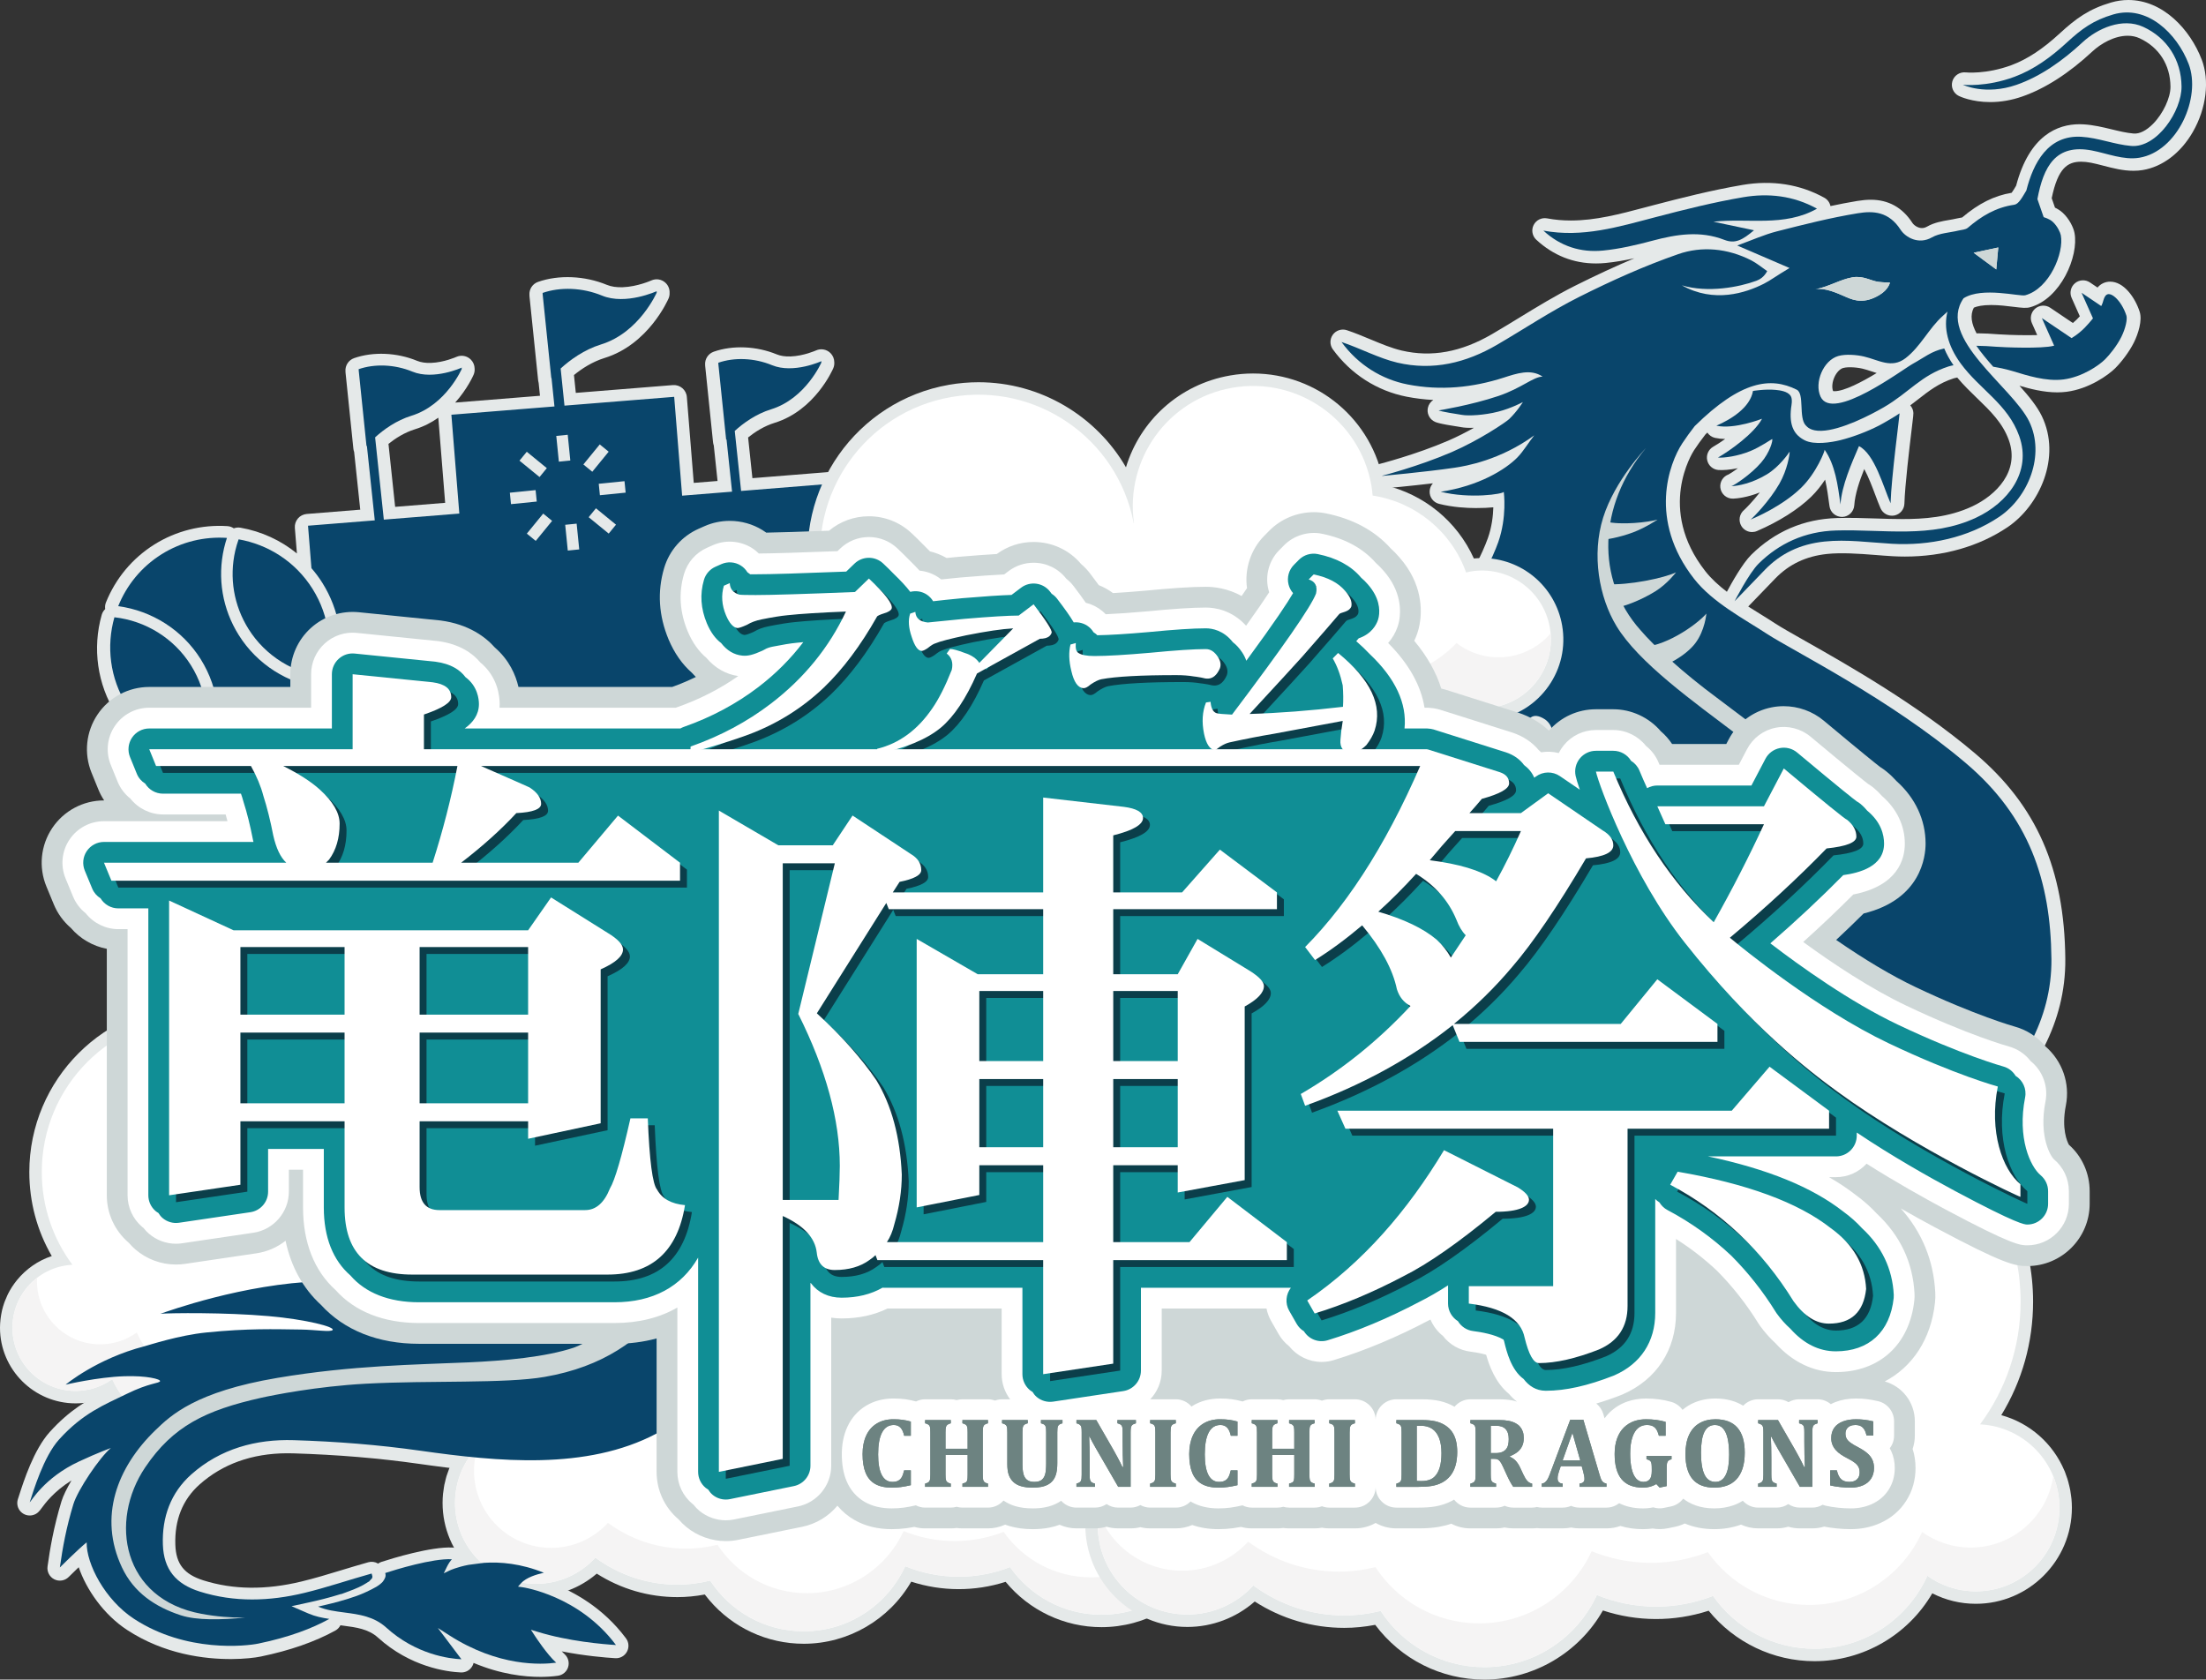 <?xml version="1.0" encoding="UTF-8"?><svg id="_レイヤー_2" xmlns="http://www.w3.org/2000/svg" viewBox="0 0 451.659 343.902"><rect x="0" y="0" width="451.659" height="343.902" fill="#333333" stroke="none"/><g id="_レイヤー_1-2"><path d="m171.828,97.257c-.536-.457-1.228-.679-1.93-.624l-15.848,1.273-.881-8.335c1.384-1.114,3.255-2.326,5.442-3.001,8.204-2.532,11.844-10.813,11.994-11.165.174-.403.241-.834.207-1.253-.005-.688-.277-1.363-.787-1.867-.785-.775-1.968-.986-2.97-.524-.024.011-2.511,1.123-5.17,1.222-1.109.042-2.069-.102-2.853-.425-4.139-1.707-9.002-1.911-12.894-.548-1.131.397-1.853,1.502-1.768,2.692,0,.089.005.179.015.27l1.604,15.571c.023.231.076.454.153.666l.769,7.272-4.872.391-1.413-17.595c-.118-1.458-1.384-2.534-2.854-2.43l-19.879,1.597-.377-3.652c1.571-1.288,3.731-2.713,6.274-3.499,8.957-2.765,12.934-11.814,13.099-12.199.154-.358.219-.735.203-1.106.04-.745-.233-1.491-.785-2.035-.785-.774-1.967-.984-2.968-.523-.027.013-2.831,1.267-5.83,1.378-1.269.047-2.371-.118-3.275-.491-4.514-1.863-9.824-2.088-14.067-.603-1.137.398-1.86,1.509-1.768,2.704,0,.093.004.186.013.28l1.775,17.232c.018.176.053.349.103.515l.267,2.587-17.36,1.395c2.494-2.787,3.687-5.504,3.772-5.702.175-.407.241-.84.207-1.263-.009-.68-.28-1.347-.783-1.847-.78-.778-1.961-.991-2.967-.536-.025.011-2.512,1.125-5.175,1.224-1.111.041-2.071-.102-2.856-.426-4.139-1.706-9-1.91-12.892-.549-1.133.396-1.855,1.502-1.769,2.693,0,.09.005.181.014.271l1.604,15.57c.024.233.077.458.157.671l1.25,11.822-10.957.879c-.7.057-1.351.389-1.806.924-.456.536-.68,1.229-.624,1.93l.42,5.231c-3.294-2.678-7.256-4.519-11.529-5.268-.482-.086-.959-.036-1.389.126-.382-.254-.819-.42-1.288-.452-5.261-.351-10.545.973-14.988,3.763-4.489,2.818-7.916,6.923-9.908,11.871-.174.434-.215.898-.152,1.351-.329.316-.581.722-.713,1.189-1.937,6.837-.894,14.189,2.863,20.175,3.752,5.98,9.915,10.114,16.906,11.347.189.033.374.045.559.039.287-.012.565-.072.828-.17.384.258.824.428,1.298.459.876.059,1.764.072,2.639.039h0c4.378-.162,8.651-1.476,12.356-3.801,2.065-1.298,3.893-2.878,5.472-4.676.342,1.133,1.411,1.927,2.629,1.882.039-.001.078-.004.117-.007l107.092-8.6c.7-.057,1.35-.389,1.806-.924.455-.535.68-1.229.623-1.93l-3.266-40.668c-.057-.701-.388-1.351-.924-1.806Zm-90.927,6.523l-1.364-12.893c1.384-1.113,3.254-2.324,5.44-3,1.806-.556,3.391-1.393,4.765-2.361l1.4,17.43-10.242.823Z" style="fill:#e5e9e9;"/><path d="m450.763,12.154c-2.326-6.05-7.87-12.154-15.012-12.154-1.175,0-2.357.172-3.516.511-4.514,1.321-7.191,3.254-10.555,6.358-3.427,3.164-6.644,5.277-9.833,6.462-5.222,1.938-9.385,1.49-9.387,1.491-1.229-.128-2.388.634-2.732,1.826-.346,1.192.218,2.46,1.334,3.003.263.128,2.678,1.251,6.418,1.251,2.173,0,4.366-.379,6.519-1.128,4.731-1.643,9.579-4.756,14.413-9.251,1.666-1.549,4.438-3.205,7.221-3.205.872,0,1.686.172,2.423.511,3.982,1.838,6.29,5.449,6.33,9.909.02,2.267-1.512,5.54-3.564,7.613-1.362,1.376-2.763,2.094-3.978,1.99-1.464-.123-2.94-.481-4.504-.86-1.828-.442-3.718-.9-5.755-1.021-.281-.017-.558-.025-.829-.025-4.416,0-10.226,2.194-12.97,12.582l-.045.077c-.26.436-.627,1.054-.873,1.376-3.582.603-6.741,2.182-10.143,5.061-.1.02-.204.034-.307.051-.266.044-.53.092-.772.151-.518.127-1.056.216-1.592.308-1.417.242-3.022.516-4.493,1.352-.359.205-.708.305-1.064.305-.872,0-1.664-.619-1.949-1.06-2.035-3.146-4.903-4.742-8.522-4.742-.84,0-1.746.082-2.77.25-1.84.3-3.664.664-5.48,1.049-.153-.71-.591-1.335-1.241-1.696-4.999-2.773-10.686-3.666-16.766-2.633-6.346,1.079-12.73,2.704-18.216,4.141l-1.785.471c-5.179,1.374-10.071,2.671-15.148,2.672-1.695,0-3.289-.144-4.875-.439-1.114-.206-2.238.348-2.748,1.366-.509,1.017-.284,2.248.552,3.019,3.489,3.216,7.603,4.846,12.229,4.847.633,0,1.282-.032,1.928-.095,2.016-.196,4.011-.552,5.92-.965-3.819,1.608-7.834,3.464-12.129,5.617-3.974,1.991-7.799,4.329-11.497,6.59-1.823,1.114-3.646,2.228-5.487,3.303-6.366,3.715-12.411,4.815-18.547,3.378-2.031-.476-4.158-1.362-6.41-2.299-1.564-.651-3.182-1.325-4.798-1.863-1.05-.348-2.209.019-2.865.914-.655.895-.657,2.111-.005,3.007,3.689,5.072,9.06,8.516,15.124,9.697,1.794.348,3.618.572,5.445.668-.56.361-.97.936-1.113,1.615-.219,1.031.219,2.091,1.102,2.667.407.266.829.54,5.684,1.28.66.124,1.505.175,2.652.136-1.612.903-3.421,1.834-5.242,2.622-6.658,2.877-14.043,4.767-14.117,4.786-1.29.328-2.111,1.592-1.887,2.903.226,1.311,1.42,2.236,2.745,2.11.277-.025,5.171-.471,10.096-1.053-.393.427-.642.988-.671,1.604-.06,1.216.748,2.304,1.929,2.599,2.847.712,5.68.861,7.555.861,1.411,0,2.583-.054,3.557-.15-.048,1.7-.298,3.996-1.113,6.299-1.12,3.159-3.677,8.239-6.397,11.835-.974,1.287-3.309,3.686-5.382,5.32-2.261,1.78-4.684,2.939-5.442,3.195-1.198.404-1.919,1.624-1.695,2.869.224,1.244,1.352,2.151,2.589,2.098,3.929-.12,7.061-1.267,9.752-2.783-.262.456-.506.916-.726,1.379-2.01,4.261-1.77,8.155-1.597,8.964.236,1.101,1.166,1.915,2.287,2.007,1.081.082,2.121-.533,2.552-1.537.362-.703,2.575-3.908,4.693-5.454,1.144-.836,1.972-.538,2.069-.486.563.303-.162,2.827-.435,3.778-.175.611-.334,1.178-.413,1.566-1.757,7.16,1.022,11.725,4.288,15.59.505.596,1.263.932,1.977.904,1.405-.004,2.544-1.144,2.544-2.551,0-.295-.05-.578-.142-.842-.406-2.043-.465-5.283-.057-6.664.028.018.059.035.091.057.59.459.643,1.527.615,3.656-.033,2.561-.074,5.748,2.315,8.311.504.539,1.214.814,1.884.811h0c.797,0,1.509-.365,1.977-.938-.072.852-.104,1.697.01,2.471.749,5.887,5.141,11.549,11.462,14.775.374.19.775.268,1.18.277,1.409,0,2.552-1.141,2.552-2.551,0-.555-.177-1.066-.477-1.486l-.014-.025c-2.766-5.006-3.192-7.105-3.209-7.898.201.01.435.041.676.09.798.174,1.033.447,1.516,2.746.055.258.108.514.166.767.786,3.467,2.041,5.33,4.083,7.559.503.547,1.19.826,1.882.826h.011c.111.002.143-.002.212-.008,0,.025.002.049.004.072.054,2.979,1.073,5.854,3.015,8.527.217.305.464.631.724.971.63.828,1.344,1.766,1.683,2.58.408.98,1.373,1.539,2.399,1.572,1.212-.012,2.223-.867,2.47-2.01.194,1.396.66,2.771,1.679,3.969-2.346,1.543-4.829,3.668-5.811,6.775-.798,2.16-.439,4.066-.2,5.332.203,1.078,1.072,1.906,2.16,2.057,1.084.15,2.148-.414,2.634-1.398.404-.818,2.317-2.072,3.911-2.072.624,0,1.013.059,1.134,1.211.067.68-.016.947-2.18,2.016l-.418.209c-2.948,1.352-3.816,2.676-4.805,4.543-.165.311-.345.652-.566,1.031-.644,1.102-.393,2.525.613,3.312.141.109.289.203.443.281-2.259,1.4-5.921,3.072-9.488,4.232-1.092.354-1.812,1.395-1.761,2.541.053,1.146.864,2.119,1.983,2.373l50.977,11.586c.187.043.376.062.565.062.407,0,.812-.098,1.179-.287,1.173-.611,28.731-15.273,28.478-41.957-.175-18.422-5.875-31.398-18.483-42.076-11.892-10.071-26.242-18.192-34.817-23.043-2.724-1.541-4.875-2.758-6.09-3.554-.971-.635-2.015-1.282-3.094-1.952-.796-.493-1.613-.999-2.434-1.523,1.354-1.408,4.429-4.6,5.591-5.791,2.826-2.892,6.282-4.517,10.567-4.968,2.827-.298,6.415-.069,9.75.199,1.233.099,2.463.198,3.687.267.823.046,1.658.07,2.48.07,7.893,0,15.155-2.075,20.999-6.001,6.558-4.407,11.109-14.367,7.03-22.776-.97-2-2.651-4.06-4.572-6.204,2.193.648,4.937,1.36,7.745,1.36h0c.66,0,1.306-.041,1.917-.121,4.626-.606,8.522-3.416,9.937-4.818,1.187-1.179,2.833-3.266,3.831-5.27.898-1.806,1.748-4.537,1.184-6.289-.96-2.972-3.262-6.17-6.045-6.17-1.014,0-1.937.435-2.586,1.207l-1.55-1.045c-.942-.635-2.194-.571-3.066.161-.872.731-1.154,1.952-.69,2.992l1.68,3.774c-.363.409-.829.89-1.425,1.377l-4.627-3.121c-.942-.635-2.194-.57-3.066.161-.872.731-1.154,1.952-.69,2.992l1.086,2.44c-.548.017-1.19.027-1.942.027-2.63,0-5.31-.128-5.933-.178-1.557-.127-2.953-.196-4.27-.21h-.027c-.079,0-.153.024-.232.032-1.07-1.994-1.381-3.746-.574-5.283.651-.282,1.74-.543,3.54-.543,1.631,0,3.297.208,4.636.375,1.589.198,2.558.301,3.331.089,6.288-1.731,10.009-10.445,9.106-15.219-.212-1.114-1.059-2.882-2.415-4.135-.509-.47-1.079-.807-1.581-1.045l-.672-1.937c1.277-6.199,3.265-7.469,6.03-7.469.608,0,1.285.07,2.013.21.796.153,1.638.372,2.528.604,1.972.513,4.011,1.043,6.178,1.043.652,0,1.289-.05,1.893-.15,4.061-.669,7.805-3.523,10.272-7.831,2.765-4.827,3.449-10.511,1.786-14.834Zm-128.614,146.109c-.096-.268-.071-.566-.002-.807.058.211.074.539.067.912-.02-.035-.042-.072-.065-.105Zm53.445-81.071c.435-.949,1.116-1.656,1.776-1.846.193-.056.634-.149,1.418-.149.824,0,1.771.106,2.535.285.6.141,1.209.342,1.854.556.349.116.7.232,1.057.341-3.049,1.841-6.626,3.721-8.631,3.721-.139,0-.233-.011-.292-.023-.295-.722-.185-1.869.282-2.886Zm-23.324,109.274c-.008.152-.016.305-.023.461-.024-1.08-.023-2.233.042-3.192.066.635.047,1.512-.019,2.731Zm52.575-104.884c2.674,2.586,5.198,5.028,6.455,8.56,2.254,6.339-2.623,11.252-7.484,13.533-4.887,2.293-9.989,2.603-14.335,2.603-1.795,0-3.652-.06-5.448-.119-2.579-.084-5.265-.17-7.922-.09-6.794.206-12.697,2.734-17.549,7.516-1.802,1.777-4.066,5.84-4.997,7.584-1.681-1.291-3.216-2.685-4.414-4.216-9.967-12.724-2.632-24.27-2.315-24.753.656-1.003,1.423-2.068,2.338-3.251.133-.13.262-.251.392-.377.36.543.922.943,1.59,1.087.63.136,1.32.212,2.057.227-.888.629-1.742,1.179-2.456,1.589-.969.556-1.463,1.677-1.22,2.767.243,1.09,1.166,1.896,2.279,1.988.892.074,2.365-.029,4.009-.367-.861.647-1.596,1.115-1.915,1.279-1.12.394-1.836,1.525-1.681,2.73.169,1.313,1.326,2.289,2.635,2.224.718-.029,2.797-.21,5.443-1.267-1.5,1.923-2.964,3.374-3.206,3.582-.982.803-1.226,2.207-.569,3.294.475.786,1.314,1.233,2.185,1.233.338,0,.68-.067,1.007-.208,4.487-1.929,8.425-4.416,11.086-7.002,1.15-1.118,2.106-2.367,2.864-3.521.401,1.694.646,3.534.898,5.425.174,1.298,1.297,2.221,2.611,2.213,1.31-.042,2.374-1.069,2.463-2.376.156-2.287,1.045-4.938,2.043-7.435.89,1.653,1.685,3.77,2.255,5.286.375.999.729,1.943,1.081,2.746.477,1.092,1.647,1.706,2.821,1.482,1.172-.227,2.029-1.235,2.065-2.427.117-3.831,1.03-11.428,1.521-15.51.305-2.54.326-2.738.32-3.027-.013-.601-.259-1.147-.64-1.584.545-.411,1.071-.815,1.564-1.201,2.302-1.797,4.29-3.35,7.36-4.342.154-.05.376-.101.659-.151.011-.002.021-.004.032-.006,1.313,1.576,2.732,2.948,4.114,4.285Z" style="fill:#e5e9e9;"/><path d="m164.533,207.546c.475-.818.461-1.848-.065-2.661-.607-.94-1.754-1.373-2.832-1.071l-75.624,21.213c-1.099.309-1.86,1.31-1.862,2.451,0,1.144.757,2.148,1.856,2.46,13.766,3.903,27.649,4.236,41.019.981,4.204-1.022,8.252-2.38,12.08-4.047.297,2.399.616,4.857,1.024,7.321l.152.909c-.013,0-.026,0-.039,0h0c-1.283.008-2.361.967-2.518,2.24-.019.162-.022.333-.011.5-.615,2.013-8.441,7.07-11.205,8.078-3.577,1.307-9.581,2.636-14.935,2.665-1.594.01-2.987-.104-4.139-.335-1.205-.241-2.4.403-2.863,1.537-.463,1.132-.057,2.435.968,3.102.676.442,1.374.853,2.092,1.233-2.617-.235-4.655-.267-6.272-.258-1.475.008-2.876.057-4.308.108-.814.028-1.638.059-2.49.08-9.559.243-18.448,2.121-18.822,2.2-1.26.27-2.122,1.436-2.008,2.719.032.359.137.695.3.994-2.778-.094-5.649-.115-8.475-.025-13.996.452-27.921,4.837-33.258,6.701l-.264.092c-1.216.417-1.934,1.671-1.674,2.93.26,1.258,1.411,2.127,2.696,2.028.37-.028,1.141-.06,2.233-.083-2.469.576-4.539,1.193-5.628,1.518-.329.098-.566.168-.697.203-10.252,2.649-16.891,8.149-17.168,8.381-.906.762-1.171,2.044-.641,3.101.531,1.056,1.717,1.609,2.871,1.335.047-.011,3.59-.848,7.579-1.333-3.615,1.77-7.359,3.895-11.407,8.376-3.281,3.629-5.345,10.064-6.336,13.155l-.199.615c-.289.882-.076,1.85.555,2.53.632.68,1.583.963,2.484.74.939-.233,1.384-.844,1.777-1.38.686-.941,2.522-3.461,6.155-5.725-.959,1.64-1.715,3.18-2.053,4.295-1.611,5.321-2.343,9.718-2.847,13.315-.152,1.084.406,2.145,1.386,2.635.979.491,2.163.301,2.939-.474.433-.43,1.206-1.19,2.053-2.002,1.561,4.533,5.051,9.663,9.923,12.85,7.608,4.975,15.828,5.984,21.383,5.953,2.644-.013,4.825-.274,5.983-.516,5.94-1.226,11.074-3.015,15.258-5.318.461-.254.816-.637,1.042-1.083.128.017.258.035.384.052l.166.023c2.666.349,5.184.681,7.118,2.434,6.663,6.046,14.101,7.016,16.989,7.152.997.042,1.914-.484,2.376-1.357.101-.192.176-.392.225-.596,5.513,2.319,10.363,2.879,13.824,2.861,1.214-.007,2.373-.086,3.446-.233.984-.137,1.801-.831,2.092-1.781.291-.951.003-1.983-.738-2.648-.182-.163-.374-.353-.573-.564,4.656.922,8.933,1.275,10.952,1.399.997.065,1.929-.457,2.401-1.331.473-.873.395-1.942-.199-2.739-4.733-6.348-10.84-9.63-15.222-11.279.535-.427.89-1.062.951-1.778.095-1.114-.548-2.16-1.584-2.579-3.786-1.534-7.689-2.301-11.602-2.279-.606.003-1.189.025-1.747.062-.052.004-.105.009-.158.017l-3.201.414c-.056.006-.11.015-.164.026-.232.045-.456.093-.671.14-.421-.777-1.219-1.287-2.114-1.331-4.4-.219-12.333,2.215-14.56,2.94-.253.082-.479.205-.684.353-.02-.013-.038-.029-.059-.042-.591-.337-1.292-.422-1.944-.238-1.846.515-3.664,1.067-5.47,1.616-2.824.858-5.49,1.668-8.224,2.328-7.293,1.763-13.967,1.688-20.046-.229-3.96-1.245-5.631-3.353-5.766-7.273-.176-5.118,1.493-9.279,4.96-12.366,4.723-4.202,10.73-6.353,17.857-6.392.443-.003.886.002,1.332.016,8.976.274,17.606.993,25.656,2.138,7.451,1.054,15.439,2.023,23.374,1.98,10.624-.058,19.306-1.946,26.542-5.77,17.061-9.028,26.687-19.959,31.209-35.441,3.967-13.575.128-32.737-2.412-45.416-.371-1.844-.189-6.39.117-7.522Z" style="fill:#e5e9e9;"/><path d="m138.615,258.125c-2.054-7.96-7.707-14.492-15.302-17.669.001-.094.002-.189.002-.283,0-14.764-12.011-26.774-26.774-26.774-10.444,0-19.45,5.883-23.859,14.591-4.915-13.067-17.594-22.441-32.246-22.441-18.986,0-34.433,15.445-34.433,34.432,0,6.116,1.579,11.991,4.597,17.2-2.826.934-5.275,2.662-7.109,4.906-.007.009-.013.018-.021.026-.344.423-.666.862-.964,1.32-.027.042-.057.082-.084.124-.284.446-.545.906-.784,1.382-.052.103-.097.208-.146.312-.178.375-.341.759-.489,1.15-.048.128-.1.255-.145.385-.166.477-.312.964-.431,1.46-.025.105-.042.212-.064.318-.09.414-.163.835-.219,1.262-.019.147-.039.293-.053.441-.054.525-.091,1.056-.091,1.595,0,8.536,6.945,15.48,15.481,15.48,2.266,0,4.469-.489,6.493-1.432,3.923,6.339,10.9,10.306,18.462,10.306,6.405,0,12.468-2.849,16.576-7.707,5.19,1.601,10.722,1.579,15.852-.013,3.893,6.488,10.969,10.569,18.617,10.569,6.754,0,13.042-3.112,17.147-8.409,6.582,1.177,12.903-.166,18.312-3.52,2.932,2.427,6.642,3.786,10.466,3.786.54,0,1.075-.028,1.604-.081.363-.035.717-.099,1.073-.157.151-.025.305-.04.455-.069.489-.095.969-.216,1.442-.353.004-.001.009-.002.014-.004,4.914-1.433,8.871-5.102,10.709-9.829.004-.011.008-.022.012-.033.176-.454.333-.916.469-1.389.016-.054.027-.109.042-.163.121-.439.228-.882.313-1.335.015-.08.023-.163.037-.244.075-.439.14-.88.179-1.329,0-.01.003-.018.004-.028.002-.019,0-.039,0-.059.037-.445.068-.893.068-1.347,0-8.649-6.72-15.758-15.213-16.378Z" style="fill:#e5e9e9;"/><path d="m137.407,260.632c-.288,0-.568.027-.851.044-1.498-8.69-7.694-15.757-15.894-18.491.056-.665.102-1.333.102-2.012,0-13.379-10.846-24.224-24.223-24.224-13.114,0-23.769,10.429-24.185,23.442-.018-.007-.035-.015-.055-.02-.326-17.326-14.463-31.272-31.865-31.272-17.608,0-31.882,14.272-31.882,31.881,0,7.112,2.332,13.683,6.27,18.984-6.835.345-12.273,5.979-12.273,12.897,0,7.142,5.789,12.93,12.93,12.93,2.799,0,5.383-.898,7.498-2.41,3.008,6.65,9.684,11.284,17.457,11.284,6.488,0,12.213-3.231,15.679-8.165,2.73,1.052,5.685,1.652,8.785,1.652,3.251,0,6.348-.649,9.185-1.799,3.035,6.582,9.674,11.161,17.396,11.161,6.718,0,12.619-3.465,16.041-8.697,1.807.439,3.682.697,5.623.697,5.269,0,10.12-1.735,14.061-4.635,2.537,2.755,6.162,4.492,10.201,4.492,7.66,0,13.87-6.209,13.87-13.87s-6.21-13.871-13.87-13.871" style="fill:#fff;"/><path d="m142.426,278.834c-4.039,0-7.664-1.737-10.199-4.492-3.941,2.899-8.793,4.635-14.062,4.635-1.942,0-3.817-.258-5.624-.697-3.42,5.232-9.322,8.697-16.04,8.697-7.724,0-14.362-4.579-17.395-11.161-2.838,1.149-5.936,1.799-9.186,1.799-3.102,0-6.055-.601-8.785-1.652-3.467,4.934-9.191,8.165-15.679,8.165-7.773,0-14.448-4.634-17.456-11.284-2.117,1.512-4.701,2.41-7.499,2.41-7.142,0-12.93-5.788-12.93-12.93,0-.232.021-.459.034-.688-3.068,2.359-5.055,6.055-5.055,10.227,0,7.142,5.789,12.93,12.93,12.93,2.799,0,5.383-.898,7.498-2.41,3.008,6.65,9.684,11.284,17.457,11.284,6.488,0,12.213-3.231,15.679-8.165,2.73,1.052,5.685,1.652,8.785,1.652,3.251,0,6.348-.649,9.185-1.799,3.035,6.582,9.674,11.161,17.396,11.161,6.718,0,12.619-3.465,16.041-8.697,1.807.439,3.682.697,5.623.697,5.269,0,10.12-1.735,14.061-4.635,2.537,2.755,6.162,4.492,10.201,4.492,7.26,0,13.205-5.578,13.81-12.682-2.393,1.963-5.453,3.143-8.791,3.143Z" style="fill:#f5f4f4;"/><path d="m273.211,302.814c-.013-.133-.033-.264-.05-.395-.058-.482-.133-.957-.228-1.427-.02-.1-.04-.199-.062-.299-1.407-6.39-6.203-11.527-12.47-13.362,3.766-6.276,5.738-13.4,5.738-20.826,0-22.398-18.223-40.621-40.622-40.621-17.696,0-32.953,11.592-38.439,27.58-4.975-10.814-15.862-18.207-28.557-18.207-17.356,0-31.476,14.121-31.476,31.479,0,.225.004.446.011.666-9.195,3.729-16.019,11.619-18.383,21.241-4.919.268-9.341,2.412-12.582,5.719-.031.028-.065.052-.094.082-.017.018-.031.037-.047.054-.303.315-.585.65-.867.985-.11.132-.231.256-.337.391-.251.315-.479.649-.709.981-.117.168-.247.329-.358.5-.052.081-.094.167-.145.249-.84,1.337-1.503,2.767-1.985,4.261-.041.128-.094.25-.133.379-.122.406-.213.821-.308,1.236-.042.183-.097.36-.134.545-.08.406-.128.82-.182,1.233-.026.2-.067.396-.087.6-.061.618-.092,1.242-.092,1.871,0,10.54,8.574,19.114,19.112,19.114,4.572,0,9.002-1.668,12.455-4.638,4.96,3.151,10.626,4.807,16.516,4.807,1.831,0,3.708-.18,5.601-.534.3.396.611.783.931,1.159,4.806,5.641,11.826,8.927,19.337,8.927h0c9.092,0,17.491-4.921,22.003-12.716,6.237,2.022,13.008,2.053,19.323.035,4.815,5.845,12.016,9.28,19.626,9.28,9.007,0,17.306-4.807,21.854-12.455,2.461,1.221,5.164,1.856,7.946,1.856,9.919,0,17.988-8.07,17.988-17.99,0-.595-.037-1.18-.094-1.76Z" style="fill:#e5e9e9;"/><path d="m109.723,291.165c.344,0,.68.031,1.017.052,1.788-10.378,9.187-18.815,18.978-22.08-.064-.795-.122-1.592-.122-2.401,0-15.977,12.951-28.928,28.925-28.928,15.661,0,28.381,12.454,28.878,27.994.023-.009.043-.018.067-.023.39-20.689,17.27-37.344,38.051-37.344,21.025,0,38.071,17.044,38.071,38.07,0,8.494-2.784,16.338-7.488,22.67,8.161.411,14.654,7.139,14.654,15.399,0,8.528-6.912,15.44-15.437,15.44-3.343,0-6.428-1.072-8.956-2.878-3.591,7.941-11.562,13.477-20.844,13.477-7.747,0-14.583-3.86-18.724-9.752-3.259,1.258-6.786,1.974-10.488,1.974-3.882,0-7.58-.773-10.969-2.148-3.621,7.86-11.55,13.327-20.772,13.327-8.022,0-15.069-4.136-19.156-10.384-2.157.523-4.395.832-6.714.832-6.291,0-12.083-2.071-16.791-5.533-3.026,3.289-7.355,5.364-12.18,5.364-9.146,0-16.561-7.417-16.561-16.564s7.415-16.563,16.561-16.563" style="fill:#fff;"/><path d="m265.643,293.124c.563,1.56.885,3.234.885,4.989,0,8.139-6.596,14.734-14.732,14.734-3.19,0-6.135-1.022-8.546-2.747-3.429,7.579-11.035,12.862-19.892,12.862-7.396,0-13.917-3.686-17.87-9.307-3.109,1.199-6.476,1.883-10.009,1.883-3.705,0-7.234-.737-10.468-2.051-3.456,7.502-11.021,12.72-19.824,12.72-7.656,0-14.38-3.948-18.281-9.911-2.057.5-4.195.795-6.408.795-6.004,0-11.531-1.977-16.022-5.281-2.89,3.139-7.021,5.119-11.624,5.119-8.73,0-15.806-7.077-15.806-15.807,0-1.714.282-3.36.786-4.906-2.885,2.981-4.667,7.035-4.667,11.511,0,9.146,7.415,16.564,16.561,16.564,4.825,0,9.154-2.075,12.18-5.364,4.708,3.462,10.5,5.533,16.791,5.533,2.319,0,4.558-.309,6.714-.832,4.087,6.248,11.133,10.384,19.155,10.384,9.223,0,17.152-5.467,20.772-13.327,3.389,1.375,7.087,2.148,10.97,2.148,3.702,0,7.229-.716,10.488-1.974,4.141,5.892,10.977,9.752,18.724,9.752,9.281,0,17.253-5.535,20.844-13.477,2.528,1.806,5.613,2.878,8.956,2.878,8.525,0,15.437-6.911,15.437-15.44,0-4.551-1.977-8.628-5.111-11.449Z" style="fill:#f5f4f4;"/><path d="m424.115,306.913c-.019-.199-.052-.395-.075-.593-.048-.397-.101-.791-.172-1.18-.041-.223-.093-.443-.142-.664-.081-.367-.168-.731-.269-1.09-.061-.215-.125-.428-.192-.64-.119-.374-.25-.742-.391-1.106-.047-.121-.081-.246-.13-.366-.019-.045-.044-.084-.064-.127-2.305-5.519-7.049-9.778-12.935-11.386,4.271-6.992,6.511-14.954,6.511-23.257,0-24.681-20.079-44.76-44.76-44.76-19.745,0-36.735,13.1-42.58,31.062-5.33-12.243-17.483-20.671-31.699-20.671-19.089,0-34.619,15.531-34.619,34.623,0,.312.006.62.018.923-10.265,4.095-17.874,12.898-20.445,23.632-10.167.455-18.446,8.209-19.764,18.132-.003.02-.01.038-.013.058-.005.04-.009.077-.014.117-.036.29-.07.58-.094.873-.055.607-.084,1.17-.084,1.715,0,11.531,9.382,20.913,20.914,20.913,5.072,0,9.983-1.876,13.783-5.209,5.493,3.538,11.788,5.397,18.335,5.397,2.068,0,4.191-.208,6.329-.619,5.27,7.052,13.501,11.211,22.354,11.211,10.056,0,19.34-5.484,24.266-14.155,6.971,2.307,14.569,2.353,21.648.05,5.285,6.504,13.247,10.334,21.665,10.334,9.975,0,19.158-5.371,24.123-13.895,2.752,1.41,5.787,2.145,8.916,2.145,10.845,0,19.667-8.823,19.667-19.669,0-.606-.032-1.206-.086-1.799Z" style="fill:#e5e9e9;"/><path d="m243.114,293.844c.382,0,.753.035,1.126.058,1.984-11.506,10.187-20.861,21.042-24.48-.071-.882-.135-1.764-.135-2.662,0-17.713,14.359-32.072,32.068-32.072,17.362,0,31.468,13.807,32.017,31.035.026-.007.05-.018.075-.024.433-22.937,19.146-41.402,42.187-41.402,23.312,0,42.209,18.897,42.209,42.209,0,9.417-3.088,18.112-8.302,25.134,9.048.456,16.248,7.913,16.248,17.073,0,9.455-7.663,17.118-17.116,17.118-3.707,0-7.126-1.189-9.929-3.191-3.982,8.806-12.822,14.941-23.11,14.941-8.589,0-16.169-4.279-20.759-10.811-3.613,1.394-7.524,2.188-11.628,2.188-4.307,0-8.406-.856-12.163-2.382-4.015,8.715-12.804,14.777-23.029,14.777-8.893,0-16.707-4.587-21.238-11.514-2.391.58-4.873.922-7.445.922-6.975,0-13.396-2.296-18.613-6.135-3.357,3.649-8.155,5.946-13.505,5.946-10.142,0-18.362-8.22-18.362-18.362s8.221-18.364,18.362-18.364" style="fill:#fff;"/><path d="m420.382,302.24c-1.21,8.27-8.311,14.626-16.915,14.626-3.707,0-7.126-1.189-9.929-3.19-3.981,8.804-12.822,14.94-23.11,14.94-8.589,0-16.169-4.278-20.759-10.812-3.613,1.394-7.524,2.188-11.628,2.188-4.306,0-8.405-.856-12.163-2.381-4.014,8.716-12.804,14.776-23.029,14.776-8.893,0-16.705-4.585-21.238-11.513-2.39.579-4.873.922-7.443.922-6.976,0-13.397-2.296-18.615-6.135-3.356,3.647-8.155,5.946-13.505,5.946-7.816,0-14.476-4.892-17.125-11.777-.101.781-.171,1.571-.171,2.379,0,10.143,8.221,18.362,18.362,18.362,5.35,0,10.147-2.298,13.505-5.946,5.218,3.839,11.639,6.135,18.613,6.135,2.572,0,5.055-.342,7.445-.922,4.531,6.927,12.345,11.514,21.238,11.514,10.226,0,19.015-6.062,23.029-14.777,3.757,1.525,7.856,2.382,12.163,2.382,4.103,0,8.015-.794,11.628-2.188,4.59,6.532,12.17,10.811,20.759,10.811,10.288,0,19.128-6.136,23.11-14.941,2.803,2.003,6.222,3.191,9.929,3.191,9.453,0,17.116-7.663,17.116-17.118,0-2.292-.451-4.476-1.268-6.472Z" style="fill:#f5f4f4;"/><path d="m173.423,139.71l-3.266-40.668-18.423,1.48-1.3-12.289c1.74-1.588,4.329-3.468,7.443-4.429,7.127-2.201,10.341-9.679,10.341-9.679,0,0-.049.021-.119.052.069-.146.112-.242.112-.242,0,0-5.755,2.648-10.142.838-3.673-1.515-7.774-1.63-11.007-.498l.019.186s-.008.003-.012.003l1.604,15.571c.021-.024.053-.058.075-.083l1.134,10.717-10.223.821-1.625-20.238-22.462,1.804-.783-7.6c1.923-1.763,4.804-3.862,8.269-4.932,7.89-2.435,11.446-10.713,11.446-10.713,0,0-.054.025-.131.058.076-.16.124-.267.124-.267,0,0-6.369,2.931-11.225.929-4.065-1.677-8.602-1.804-12.18-.551l.02.207s-.009.002-.013.004l1.775,17.231c.013-.016.032-.035.044-.051l.604,5.851-21.104,1.695,1.625,20.237-15.458,1.242-1.782-16.846c1.738-1.587,4.328-3.466,7.44-4.428,7.129-2.2,10.342-9.68,10.342-9.68,0,0-.049.022-.119.053.068-.146.112-.241.112-.241,0,0-5.755,2.648-10.143.838-3.674-1.515-7.772-1.628-11.006-.498l.019.187s-.008.003-.012.004l1.604,15.571c.021-.025.054-.059.076-.086l1.616,15.274-13.667,1.097.698,8.689c.807.935,1.557,1.929,2.224,2.991,3.521,5.608,4.646,12.254,3.169,18.709-.611,2.673-1.661,5.167-3.053,7.44l.228,2.839,107.092-8.6Zm-56.657-45.418l-2.344.236-.53-5.274,2.345-.235.53,5.273Zm1.828,18.201l-2.344.236-.531-5.275,2.344-.235.53,5.274Zm4.229-11.097l-.235-2.344,5.274-.53.235,2.344-5.274.53Zm-18.201,1.829l-.235-2.344,5.274-.53.236,2.343-5.275.531Zm16.642-6.636l-1.823-1.49,3.354-4.105,1.824,1.491-3.355,4.105Zm-11.576,14.163l-1.824-1.492,3.355-4.103,1.823,1.49-3.354,4.105Zm10.837-4.857l1.491-1.823,4.105,3.354-1.492,1.824-4.104-3.355Zm-14.163-11.576l1.491-1.823,4.104,3.354-1.491,1.823-4.104-3.354Z" style="fill:#09456b;"/><path d="m25.983,144.431c3.512,5.594,9.092,9.082,15.122,10.145,2.079-5.907,1.562-12.666-2.018-18.37-3.462-5.517-9.28-9.1-15.662-9.818-1.67,5.896-.956,12.443,2.558,18.043Z" style="fill:#09456b;"/><path d="m48.892,130.051c-3.353-5.342-4.426-11.67-3.02-17.819.164-.713.365-1.409.589-2.096-4.555-.304-9.241.751-13.403,3.363-4.164,2.614-7.152,6.378-8.857,10.615,6.884.93,13.129,4.859,16.881,10.839,3.877,6.177,4.534,13.474,2.424,19.916,4.557.306,9.246-.749,13.409-3.362,4.164-2.614,7.153-6.379,8.858-10.615-6.884-.93-13.128-4.861-16.881-10.841Z" style="fill:#09456b;"/><path d="m50.888,128.8c3.462,5.517,9.28,9.1,15.661,9.818,1.671-5.896.958-12.444-2.558-18.043-3.515-5.599-9.1-9.088-15.136-10.147-.267.76-.503,1.534-.686,2.33-1.266,5.535-.301,11.233,2.719,16.042Z" style="fill:#09456b;"/><path d="m328.171,51.306c3.441-.335,6.849-1.14,10.192-2.031,4.872-1.3,9.739-2.086,14.668-.168,2.256.88,3.747.004,6.085-1.959-3.278-.691-5.798-1.221-8.314-1.751,7.091-.796,14.461,1.126,21.208-2.668-4.834-2.681-9.984-3.218-15.101-2.349-6.061,1.031-12.048,2.535-17.998,4.094-7.486,1.959-14.901,4.237-22.921,2.744,3.514,3.239,7.687,4.526,12.181,4.088" style="fill:#09456b;"/><path d="m387.077,103.042c-1.469-3.355-3.251-10.057-6.465-11.699-1.528,3.558-3.529,8.035-3.796,11.952-.539-4.039-1.078-8.079-3.24-11.208.094.136-1.631,4.703-4.83,7.812-3.79,3.684-9.237,6.024-10.316,6.488.55-.445,3.865-3.808,5.882-7.336,1.653-2.89,2.123-6.035,2.1-6.578-.208.348-2.134,3.128-4.668,4.657-3.034,1.832-5.845,2.359-7.269,2.418.474-.103,3.919-2.305,6.091-4.822,1.796-2.08,2.445-4.528,2.282-4.838-.356.159-2.339,1.573-4.431,2.447-2.55,1.066-5.433,1.455-6.675,1.352,2.404-1.381,7.404-4.909,9.019-7.947,0,0-5.635,2.223-9.353,1.424,2.979-1.287,6.915-3.691,7.502-7.119,0,0,2.509-.417,4.616-.214.895.086,2.457.277,3.085,1.205.467.687.145,2.118.106,2.434-.463,3.795.707,5.652,2.837,6.706,1.898.934,5.29.434,7.257-.056,2.557-.637,5.54-1.77,7.935-3.004.827-.426,3.595-2.033,4.174-2.482.01.481-1.676,12.992-1.841,18.408Z" style="fill:#09456b;"/><path d="m412.254,76.038c2.589.773,6.618,2.127,10.255,1.651,3.836-.503,7.247-2.886,8.471-4.099.936-.93,2.436-2.774,3.344-4.596.929-1.867,1.253-3.708,1.04-4.369-1.012-3.132-3.431-5.327-4.316-4.018-.425.629-.412,1.191-.724,1.838-.034.071-.08.145-.116.216l-4.023-2.714,2.333,5.239c-.109.132-.218.27-.327.394-.535.606-1.762,2.262-4.053,3.652l-6.082-4.102,2.512,5.64c-.033.009-.062.021-.096.029-2.393.654-10.473.303-11.743.2-1.363-.111-2.733-.187-4.09-.202.991,1.429,2.193,2.873,3.453,4.289,1.471.249,2.905.575,4.163.951Z" style="fill:#09456b;"/><path d="m448.096,13.069c-2.387-6.206-8.469-12.148-15.43-10.11-4.098,1.2-6.489,2.968-9.541,5.785-3.258,3.008-6.773,5.53-10.676,6.979-5.823,2.162-10.557,1.635-10.557,1.635,0,0,4.585,2.231,10.984.006,4.91-1.706,9.506-4.983,13.513-8.71,3.015-2.803,8.127-5.137,12.449-3.142,4.804,2.216,7.764,6.705,7.812,12.202.047,5.003-5.035,12.613-10.309,12.169-3.451-.292-6.712-1.668-10.196-1.876-6.799-.406-9.828,5.303-11.268,11.002-.88,1.466-1.584,2.784-2.475,2.914-3.774.543-6.72,2.324-9.509,4.718-.476.404-1.272.407-1.93.57-1.821.445-3.851.501-5.428,1.398-2.727,1.553-5.406-.02-6.418-1.586-2.395-3.702-5.549-3.884-8.74-3.36-5.581.911-11.092,2.312-16.574,3.709-2.62.669-5.114,1.806-8.117,2.894,3.769,1.623,6.89,2.968,10.707,4.61-2.74,1.624-3.865,2.513-5.228,3.205-3.747,1.906-10.243,4.033-16.821.341,5.317,1.586,11.688.382,15.268-.937.69-.253,1.563-.77,2.205-1.974-1.105-.756-2.129-1.623-3.273-2.209-4.863-2.473-10.099-2.95-14.945-1.267-6.926,2.406-13.675,5.448-20.25,8.744-5.795,2.902-11.228,6.541-16.841,9.815-6.331,3.694-13.123,5.368-20.416,3.658-3.751-.88-7.651-2.966-11.432-4.226,3.411,4.689,8.257,7.663,13.547,8.693,6.762,1.313,13.325.638,19.643-1.392,2.617-.84,5.568-1.88,7.988-.21-1.867-.01-4.272,2.343-9.041,3.957-5.59,1.892-12.249,2.961-12.249,2.961,0,0,.367.239,4.765.911,1.301.246,4.599.069,7.429-.66,2.752-.707,5.059-1.964,5.059-1.964,0,0-1.158,1.891-2.814,3.483-.65.625-6.108,4.318-11.725,6.747-6.936,2.998-14.501,4.917-14.501,4.917,0,0,9.132-.829,15.048-1.7,2.276-.336,9.354-1.546,16.314-6.631-1.096,1.361-2.224,3.272-3.45,4.522-2.404,2.452-7.874,5.861-15.709,7.025,6.017,1.504,12.837.463,12.908.017.039.101.691,5.192-1.125,10.32-1.133,3.196-3.748,8.531-6.767,12.522-1.096,1.448-3.557,3.988-5.838,5.785-2.44,1.921-5.128,3.245-6.205,3.608,5.828-.178,9.527-2.805,13.797-6.056,1.554-1.184,3.72-3.587,3.72-3.587,0,0,.349,1.521-.112,2.605-.958,2.245-4.37,5.844-5.992,9.272-1.661,3.522-1.516,6.85-1.41,7.34.256-.651,2.86-4.557,5.533-6.508,1.848-1.35,3.777-1.215,4.786-.671,2.919,1.576.887,5.93.418,8.199-1.341,5.462.232,9.158,3.76,13.334-.597-2.628-1.498-13.111,3.917-9.548,3.518,2.52-.063,8.675,3.343,12.325-1.55-2.781,1.2-6.904,3.843-4.188,1.837,1.611.354,5.632.694,7.95.706,5.554,5.091,10.273,10.091,12.823-1.259-2.295-7.637-13.379.089-11.812,2.906.633,3.11,3.164,3.628,5.441.636,2.807,1.518,4.264,3.476,6.398-1.528-1.865-2.527-7.9,1.611-5.892,3.321,1.642.961,5.863,1.166,8.396.031,2.574.937,4.947,2.545,7.162.805,1.133,2.06,2.555,2.682,4.049-.215-4.645-.616-11.977,2.983-9.94,4.436,2.498-.172,9.803,3.545,13.201-1.822-2.352,2.337-5.137,4.335-2.826,2.333,2.975-2.32,4.395-4.267,5.574-2.429,1.473-4.954,3.334-5.802,6.104-.559,1.463-.349,2.752-.107,4.033,1.585-3.207,9.248-5.926,9.871.02.283,2.883-2.092,3.791-4.073,4.791-2.937,1.348-2.952,2.354-4.232,4.543.775-.756,2.677-1.295,3.393-.113,1.789,3.832-11.351,8.465-13.238,9.078l50.977,11.586s27.347-14.242,27.105-39.67c-.152-16.037-4.568-29.131-17.581-40.152-15.524-13.148-35.432-22.99-40.656-26.41-4.687-3.068-11.127-6.423-14.918-11.264-9.442-12.056-5.088-23.674-2.441-27.724.806-1.23,1.675-2.412,2.562-3.553,9.457-9.318,15.557-10.122,20.884-7.458,1.634.817.354,5.684,1.83,7.291.35.38,1.063,1.188,3.205,1.131,4.033-.107,10.092-3.253,12.781-4.814,5.229-3.037,7.577-6.526,13.289-8.372.3-.097.64-.172.999-.236-.787-1.138-1.42-2.287-1.896-3.436-.035.007-.072.012-.107.02-2.492.53-4.076,1.873-6.275,3.08-2.211,1.213-16.527,12.041-18.952,6.748-1.305-2.849.551-7.418,3.644-8.309,1.486-.429,3.757-.244,5.241.104,3.039.711,5.664,2.544,8.527.339,3.104-2.39,4.755-6.099,7.642-8.67.316-.282.629-.573.94-.864-.832,3.295.04,6.969,2.699,10.611,3.891,5.33,9.655,8.308,11.99,14.872,2.637,7.415-2.423,13.704-8.804,16.698-9.25,4.341-18.983,2.34-28.712,2.634-6.436.195-11.684,2.691-15.834,6.782-1.967,1.94-4.92,7.696-4.92,7.696,0,0,4.748-4.94,6.263-6.489,3.141-3.214,7.042-5.186,12.124-5.722,4.587-.483,9.267.196,13.849.457,7.604.43,15.535-1.217,21.913-5.501,6.013-4.041,9.482-12.692,6.158-19.545-3.442-7.096-19.048-17.131-13.438-25.217.013-.008.024-.019.037-.026,3.806-2.379,11.464-.28,12.608-.596,4.97-1.368,7.954-8.698,7.276-12.281-.109-.573-.697-1.869-1.639-2.738-.724-.668-1.783-.927-1.876-.972-.475-1.37-.893-2.575-1.283-3.701,1.255-6.684,3.735-11.373,11.159-9.949,3.103.595,6.489,2.014,9.705,1.485,7.788-1.282,12.754-12.311,10.092-19.232Zm-63.276,47.318c-3.032,1.829-5.112,1.178-6.71.482-2.015-.879-4.491-2.023-6.427-1.632,2.947-.596,5.016-1.995,7.548-2.446,2.251-.4,3.757.709,5.367.919.967.125,2.351.151,2.351.151,0,0-.269,1.402-2.129,2.525Zm23.899-5.218c-1.612-1.19-2.843-2.098-4.634-3.417,2.073-.443,3.392-.726,5.044-1.081-.132,1.485-.24,2.652-.41,4.498Z" style="fill:#09456b;"/><path d="m336.965,91.77c-9.765,11.657-10.323,26.913-1.106,37.235,2.854,3.365,8.86,8.845,15.636,13.85,2.578,1.904,7.809,6.02,13.195,9.674,4.954,3.361,9.585,8.361,9.585,8.361,0,0-10.015-3.928-18.547-10.398-9.14-6.932-20.239-14.819-24.771-22.304-3.566-5.889-5.118-14.584-2.727-22.212,2.394-7.639,8.735-14.206,8.735-14.206Z" style="fill:#ced7d7;"/><path d="m331.479,124.195c.163.266,4.319-1.14,7.537-3.182,2.411-1.53,4.133-3.822,4.133-3.822-2.372,1.146-9.761,2.724-14.36,2.407,0,0,2.405,4.131,2.69,4.597Z" style="fill:#ced7d7;"/><path d="m328.411,110.485c.025.064,3.12-.403,5.999-1.5,2.57-.979,4.962-2.598,4.962-2.598-1.853.531-7.38,1.201-10.657.398,0,0-.451,3.329-.304,3.701Z" style="fill:#ced7d7;"/><path d="m340.292,136.236c.356.29,4.74-1.809,6.806-4.532,1.986-2.618,2.268-6.069,2.268-6.069-2.103,2.434-8.992,7.136-13.64,6.779,0,0,3.868,3.253,4.565,3.822Z" style="fill:#ced7d7;"/><path d="m384.82,60.387c-3.032,1.829-5.112,1.178-6.71.482-2.015-.879-4.491-2.023-6.427-1.632,2.947-.596,5.016-1.995,7.548-2.446,2.251-.4,3.757.709,5.367.919.967.125,2.351.151,2.351.151,0,0-.269,1.402-2.129,2.525Z" style="fill:#ced7d7;"/><path d="m408.719,55.169c-1.612-1.19-2.843-2.098-4.634-3.417,2.073-.443,3.392-.726,5.044-1.081-.132,1.485-.24,2.652-.41,4.498Z" style="fill:#ced7d7;"/><path d="m127.316,277.068c-12.847,6.551-29.258,7-42.49,6.998-10.297,0-20.821.809-30.523,2.654-9.032,1.719-17.767,5.114-23.45,13.54-7.443,11.04-5.35,26.697,10.886,29.698,3.011.554,5.421,1.288,8.332,1.262-4.57,1.511-10.068,1.454-13.34.382-5.253-1.718-9.877-4.971-12.312-10.122-4.507-9.536-1.72-21.399,6.204-29.056,6.705-6.478,17.972-9.386,26.536-11.069,14.29-2.808,27.945-3.543,42.077-5.311,8.944-1.122,17.282-2.679,25.171-7.506,9.206-5.633,14.976-10.758,16.15-21.878.199-1.878,2.322-4.309,3.119-6.251.096,1.318.672,2.918.63,4.233-.406,12.449-5.443,26.538-16.989,32.425Z" style="fill:#ced7d7;"/><path d="m91.979,334.827l-2.333-1.497,4.828,6.407c-2.492-.116-9.3-.96-15.395-6.491-2.519-2.286-5.559-2.689-8.5-3.075-1.92-.253-3.755-.479-5.456-1.218,1.489-.325,3.884-.889,6.263-1.636l1.729-.583c1.01-.359,2.78-1.157,3.959-1.848.663-.386,1.175-.898,1.175-.898.03-.033.061-.069.09-.102,0,0,.39-.479.545-.947.126-.375.027-.737-.007-.863,2.049-.667,9.64-3.022,13.642-2.818-.324.36-.692.875-1.042,1.602l-.617,1.272,1.275-.608c.037-.016,1.426-.656,3.789-1.117l3.202-.415c3.287-.22,7.52.131,12.221,2.034-1.497.327-3.618.975-4.667,2.144l-.629.696.931.125c.117.016,11.563,1.681,19.133,11.834-2.614-.162-9.781-.764-16.102-2.725l-1.314-.404.749,1.15c.3.463,2.587,3.938,4.429,5.589-3.022.416-11.814.862-21.898-5.607" style="fill:#09456b;"/><path d="m13.431,283.511s6.479-1.546,12.066-1.726c4.518-.146,7.414.593,7.269,1.017-.158.454-2.182.324-6.82,2.598-4.532,2.217-8.954,3.915-13.86,9.347-3.167,3.503-5.272,10.621-6.003,12.854.234-.059,2.891-5.015,10.107-8.366,3.972-1.847,6.508-2.749,6.508-2.749-2.282,1.899-6.788,8.574-7.68,11.52-1.439,4.753-2.18,8.772-2.762,12.93,0,0,3.802-3.78,5.489-5.144-.088,4.39,3.738,11.775,9.682,15.661,10.727,7.02,23.082,5.567,25.454,5.077,6.346-1.309,11.012-3.109,14.544-5.055-1.439-.213-2.886-.503-4.261-1.098l-3.473-1.503,3.698-.807c1.546-.338,3.87-.891,6.156-1.608l.256-.079.086.009,1.34-.497c1.667-.598,2.959-1.199,3.847-1.787l.366-.24.065.006.675-.735.048-.192c.02-.089.021-.163,0-.243l-.141-.519c-4.682,1.305-9.181,2.857-13.778,3.967-7.097,1.716-14.307,1.965-21.413-.274-4.902-1.544-7.373-4.53-7.549-9.62-.192-5.597,1.595-10.604,5.814-14.359,5.934-5.28,13.271-7.257,20.963-7.021,8.66.266,17.355.942,25.936,2.161,15.833,2.241,33.996,4.077,48.366-3.52,14.989-7.932,25.235-17.747,29.953-33.902,3.734-12.776.144-31.179-2.464-44.196-.467-2.323-.271-8.487.41-9.301l-75.624,21.213c13.15,3.729,26.469,4.185,39.719.957,5.298-1.29,10.289-3.104,14.959-5.45-.055.483-.06.991-.012,1.383.388,3.152.754,6.248,1.276,9.399.595,3.569,1.256,7.089,1.142,10.629-.279,8.588-1.895,16.788-6.922,22.888-5.949,7.218-13.288,12.692-25.345,14.786-8.129,1.412-23.479.688-36.658,1.397-10.003.54-19.004,2.347-21.392,2.881-11.422,2.562-18.052,5.815-23.736,14.238-7.443,11.04-4.712,26.999,11.523,29.998,3.011.557,5.97.801,8.882.774-4.865.465-9.854.593-13.127-.478-5.252-1.72-9.628-4.655-12.049-9.81-4.839-10.311-1.045-20.454,6.879-28.109,3.116-3.012,8.196-7.865,24.962-10.69,15.344-2.583,28.44-2.702,39.048-3.172,7.476-.331,15.88-1.096,21.639-3.018,1.688-.562,8.206-3.889,12.856-8.695,6.077-6.28,10.393-14.896,11.059-21.193,0,0-1.15-8.54-1.151-8.544.48,3.571-10.577,9.824-12.873,10.661-5.435,1.985-14.721,3.584-20.449,2.436,11.039,7.2,24.016,3.227,24.016,3.227,0,0-3.126,5.743-18.501,3.318-8.117-1.28-12.373-.833-17.822-.694-9.431.241-18.354,2.146-18.354,2.146,0,0,13.068.449,23.569,1.873,8.183,1.111,12.379,3.632,11.899,4.272-.928,1.231-11.313.02-16.665-.506-2.166-.213-16.313-2.323-29.438-1.896-15.832.511-31.331,6.162-32.78,6.655,2.049-.157,13.148-.304,22.156.486,7.688.676,13.679,2.23,13.077,2.853-.435.453-3.555-.068-6.447-.106-5.601-.073-10.83-.259-19.374.599-5.668.566-11.743,2.581-12.668,2.819-9.812,2.536-16.168,7.867-16.168,7.867Z" style="fill:#09456b;"/><path d="m319.833,128.067c-1.39-7.998-8.282-13.802-16.39-13.802-.558,0-1.119.028-1.679.085-3.439-7.623-10.245-13.187-18.412-15.04-.017-.104-.033-.208-.052-.312-2.268-13.052-13.516-22.525-26.745-22.525-1.56,0-3.135.136-4.684.405-10.465,1.82-18.458,9.297-21.337,18.8-6.115-10.522-17.495-17.416-30.191-17.416-2.005,0-4.031.175-6.021.521-18.991,3.302-31.756,21.438-28.456,40.428,1.067,6.135,3.68,11.751,7.622,16.444-2.678,1.422-4.837,3.578-6.288,6.148-.011.02-.021.04-.033.06-.265.474-.506.96-.721,1.46-.021.049-.044.096-.065.145-.205.491-.385.993-.54,1.505-.036.119-.065.239-.098.358-.111.401-.206.808-.284,1.219-.027.138-.056.273-.079.412-.082.505-.144,1.017-.176,1.534-.007.109-.005.22-.01.33-.018.431-.017.865,0,1.302.006.148.012.295.022.443.037.536.092,1.073.186,1.613,1.311,7.538,7.807,13.008,15.446,13.008.901,0,1.811-.079,2.705-.234,2.274-.395,4.4-1.273,6.266-2.578,4.156,4.707,10.138,7.45,16.482,7.45,1.261,0,2.535-.11,3.787-.328,6.411-1.115,11.983-5.026,15.244-10.609,2.72.349,5.459.29,8.121-.173,2.718-.472,5.328-1.346,7.784-2.606,2.602,3.03,5.952,5.274,9.671,6.53,2.231.754,4.595,1.153,7.009,1.153,1.261,0,2.535-.111,3.788-.328,6.761-1.176,12.51-5.389,15.688-11.405,1.576.015,3.125-.118,4.614-.378,4.919-.855,9.42-3.035,13.134-6.346.384.22.777.419,1.176.608.095.044.189.086.284.128.343.155.689.298,1.042.429.061.023.12.046.181.068,1.796.646,3.693.993,5.602.993h0c.949,0,1.909-.083,2.852-.247,4.383-.761,8.206-3.184,10.766-6.82,2.56-3.636,3.549-8.053,2.788-12.435Z" style="fill:#e5e9e9;"/><path d="m301.012,117.027c-.286.05-.56.126-.839.192-3.016-8.442-10.451-14.44-19.139-15.752-.06-.675-.128-1.352-.247-2.033-2.328-13.398-15.078-22.371-28.477-20.042-13.131,2.283-21.985,14.582-20.138,27.687-.02-.004-.038-.008-.058-.01-3.341-17.294-19.927-28.799-37.355-25.772-17.633,3.065-29.444,19.843-26.379,37.477,1.239,7.122,4.718,13.297,9.584,17.92-6.784,1.535-11.251,8.124-10.046,15.053,1.244,7.152,8.048,11.941,15.2,10.697,2.802-.486,5.234-1.836,7.09-3.718,4.169,6.136,11.66,9.614,19.445,8.263,6.498-1.13,11.668-5.363,14.28-10.907,2.918.579,5.979.665,9.085.125,3.256-.565,6.244-1.755,8.889-3.399,4.182,6.064,11.628,9.493,19.362,8.148,6.727-1.17,12.035-5.666,14.549-11.501,1.885.126,3.809.058,5.755-.282,5.275-.916,9.831-3.498,13.273-7.088,3.019,2.316,6.951,3.426,10.997,2.723,7.674-1.333,12.81-8.631,11.476-16.305-1.333-7.671-8.632-12.809-16.308-11.476" style="fill:#fff;"/><path d="m309.212,134.381c-4.047.704-7.978-.405-10.999-2.722-3.44,3.59-7.997,6.172-13.274,7.089-1.945.338-3.867.405-5.752.28-2.518,5.837-7.823,10.333-14.553,11.503-7.732,1.344-15.177-2.086-19.363-8.15-2.64,1.645-5.628,2.836-8.886,3.401-3.103.54-6.168.453-9.083-.126-2.614,5.545-7.784,9.777-14.282,10.905-7.785,1.355-15.275-2.124-19.445-8.261-1.856,1.882-4.288,3.231-7.09,3.719-7.152,1.243-13.956-3.546-15.199-10.697-.04-.233-.059-.465-.087-.695-2.663,2.896-4.007,6.943-3.281,11.121,1.244,7.152,8.048,11.941,15.2,10.697,2.802-.486,5.234-1.836,7.09-3.718,4.169,6.136,11.66,9.614,19.445,8.263,6.498-1.13,11.668-5.363,14.28-10.907,2.918.579,5.979.665,9.085.125,3.256-.565,6.244-1.755,8.889-3.399,4.182,6.064,11.628,9.493,19.362,8.148,6.727-1.17,12.035-5.666,14.549-11.501,1.885.126,3.809.058,5.755-.282,5.275-.916,9.831-3.498,13.273-7.088,3.019,2.316,6.951,3.426,10.997,2.723,7.269-1.264,12.257-7.884,11.623-15.104-2.055,2.383-4.915,4.097-8.254,4.677Z" style="fill:#f5f4f4;"/><path d="m423.592,234.393c-.34-.615-1.566-3.266-.625-8.046.887-4.501-.709-9.084-4.17-12.085-1.672-1.998-3.869-3.409-6.371-4.091-.078-.023-8.014-2.253-20.268-8.084-4.828-2.297-10.269-5.529-16.219-9.635,1.937-1.809,3.818-3.62,5.629-5.416,11.74-2.881,12.68-11.623,12.68-14.311,0-4.821-2.096-9.34-5.908-12.752-.662-.734-1.348-1.39-2.086-1.994-.426-.349-.879-.672-1.348-.964-.846-.651-3.494-2.763-11.51-9.463-2.287-1.909-5.203-2.961-8.211-2.961-.822,0-1.645.081-2.445.239-3.799.753-7.012,3.152-8.816,6.587l-.478.914h-11.1c-.648-.973-1.43-1.854-2.32-2.616-2.41-2.822-6.004-4.493-9.717-4.493h-3.555c-3.713,0-7.195,1.591-9.625,4.385-1.695-1.612-3.799-2.861-6.205-3.663l-14.857-4.699c-.32-.101-.637-.181-.961-.246-.004,0-.01-.002-.014-.003-1.057-3.372-2.908-6.647-5.537-9.79.24-.506.453-1.027.635-1.565.199-.588.355-1.192.461-1.786.512-2.796.646-8.303-4.121-13.722-.539-.638-1.129-1.244-1.793-1.848-3.254-3.631-7.707-6.043-13.252-7.171-.809-.163-1.641-.245-2.475-.245-3.422,0-6.744,1.375-9.113,3.77l-1.014,1.021c-2.803,2.827-4.113,6.849-3.568,10.762-.338.503-.705,1.039-1.1,1.608-2.867-1.579-5.633-1.884-7.338-1.884-2.867,0-6.975.265-12.514.806-2.494.219-4.666.38-6.48.483-.893-.664-1.877-1.212-2.916-1.624-.512-.71-1.102-1.5-1.797-2.409-.529-.693-1.139-1.336-1.816-1.914-2.428-2.877-5.949-4.517-9.74-4.517-2.734,0-5.336.852-7.535,2.465-2.078.119-4.648.308-7.839.575l-.613.061c-.652.064-1.257.125-1.818.181-1.059-.613-2.208-1.07-3.4-1.355-.424-.439-.883-.896-1.381-1.382-.699-.722-1.478-1.485-2.378-2.334-2.377-2.24-5.484-3.475-8.751-3.475-3.01,0-5.873,1.042-8.16,2.951-5.69.215-9.998.35-12.851.4-.252-.183-.511-.356-.774-.519-2.003-1.237-4.324-1.891-6.714-1.891-1.78,0-3.566.377-5.159,1.087l-1.209.535c-3.426,1.521-5.998,4.456-7.057,8.049-1.426,4.831-1.117,9.749.928,14.642,1.176,2.767,2.765,5.039,4.726,6.761.273.309.555.605.845.889-1.564.762-3.184,1.444-4.849,2.044h-31.474c-.563-2.45-1.87-5.504-4.822-8.065-1.914-2.166-5.344-4.77-11.086-5.538-.045-.006-.091-.011-.137-.016l-16.589-1.676c-3.597-.366-7.201.809-9.868,3.226-2.671,2.414-4.203,5.862-4.203,9.463v2.606h-28.885c-4.254,0-8.21,2.107-10.586,5.639-2.373,3.53-2.831,7.99-1.227,11.93l1.395,3.427c.32.785.718,1.535,1.185,2.237h-.034c-4.267,0-8.23,2.118-10.605,5.667-2.371,3.548-2.813,8.022-1.181,11.967l1.523,3.68c.766,1.851,1.966,3.502,3.486,4.802,1.893,2.217,4.516,3.724,7.352,4.269v50.468c0,3.711,1.612,7.23,4.443,9.676.026.022.052.044.077.065.409.482.85.929,1.312,1.328,2.315,2.002,5.275,3.105,8.333,3.105.638,0,1.273-.048,1.873-.139l14.596-2.158c2.235-.329,4.273-1.243,5.966-2.57,1.104,5.281,3.554,9.742,7.243,13.121,4.765,5.221,11.708,7.979,20.095,7.979h39.99c3.068,0,5.955-.368,8.637-1.099v27.318c0,3.784,1.651,7.328,4.532,9.751.481.566,1.008,1.084,1.568,1.543,2.271,1.856,5.139,2.879,8.072,2.879.858,0,1.716-.087,2.549-.258l13.074-2.665c2.906-.592,5.421-2.162,7.227-4.322.98,1.179,2.16,2.17,3.507,2.936,2.175,1.24,4.736,1.869,7.614,1.869,1.019,0,2.027-.064,2.99-.191.522-.068,1.071-.159,1.633-.269.722.199,1.461.3,2.21.3h5.261c.4,0,.798-.028,1.192-.084.395.056.792.084,1.192.084h5.228c1.221,0,2.416-.268,3.508-.767.264.099.533.189.805.271,1.467.44,3.055.655,4.85.655,1.189,0,2.322-.103,3.369-.305.736-.142,1.451-.342,2.135-.595,1.076.481,2.25.739,3.445.739h3.787c.814,0,1.613-.114,2.381-.338.767.224,1.566.338,2.379.338h2.543c.678,0,1.346-.082,2-.244.652.162,1.32.244,1.998.244h5.26c1.174,0,2.312-.236,3.359-.688,1.627.563,3.42.848,5.353.848,1.018,0,2.027-.064,2.996-.192.525-.069,1.072-.159,1.627-.267.723.199,1.461.3,2.211.3h5.26c.4,0,.797-.028,1.191-.084.394.056.793.084,1.193.084h5.229c.5,0,.998-.046,1.494-.138.496.092.996.138,1.494.138h5.26c1.549,0,2.996-.404,4.242-1.116,1.244.712,2.691,1.116,4.242,1.116h4.549c1.555,0,2.894-.098,4.113-.303.893-.153,1.754-.373,2.578-.657,1.191.625,2.527.96,3.914.96h5.26c.6,0,1.189-.062,1.766-.184.576.122,1.164.184,1.762.184h3.856c.328,0,.656-.02.99-.062.332.042.66.062.988.062h4.279c.582,0,1.156-.059,1.719-.174.561.115,1.135.174,1.717.174h5.529c.982,0,1.941-.169,2.85-.496,1.436.437,2.982.656,4.619.656.666,0,1.326-.045,1.975-.134,1.045.18,2.133.161,3.178-.057l1.445-.301c.684-.144,1.342-.369,1.963-.671,1.812.773,3.832,1.162,6.037,1.162,1.916,0,3.742-.307,5.424-.908.017-.007.035-.013.053-.02,1.094.5,2.289.768,3.508.768h3.787c.815,0,1.613-.114,2.381-.338.767.224,1.566.338,2.379.338h2.545c.818,0,1.637-.124,2.426-.364.789.156,1.605.278,2.43.362,1.025.107,2.039.162,3.014.162,2.145,0,4.156-.41,5.982-1.221,2.295-1.021,4.111-2.579,5.4-4.629,1.248-1.979,1.881-4.225,1.881-6.673,0-1.365-.199-2.674-.596-3.904.299-.878.455-1.805.455-2.737v-2.906c0-3.836-2.51-7.135-6.16-8.175,5.705-2.993,9.484-8.697,10.285-16.149.074-.674.092-1.358.057-2.026-.332-6.576-2.705-12.366-7.061-17.249,2.736,1.565,5.193,2.909,7.15,3.955,13.975,7.468,16.236,7.847,18.771,7.847,7.031-.003,12.75-5.726,12.75-12.757v-2.575c0-3.675-1.564-7.134-4.248-9.506Z" style="fill:#ced7d7;"/><path d="m420.51,237.351c-.568-.49-3.152-4.519-1.715-11.825.611-3.107-.6-6.31-3.047-8.27-1.125-1.456-2.682-2.504-4.459-2.988-.338-.094-8.412-2.371-20.957-8.341-7.371-3.506-15.049-8.608-21.142-13.053,3.611-3.25,7.043-6.506,10.252-9.724,9.141-1.781,10.555-7.231,10.555-10.426,0-3.676-1.654-7.118-4.664-9.735-.564-.644-1.148-1.21-1.773-1.722-.33-.271-.684-.518-1.055-.736-.689-.521-3.178-2.482-11.832-9.715-1.953-1.631-4.617-2.309-7.105-1.815-2.531.502-4.674,2.101-5.877,4.391l-1.674,3.191h-16.248c-.061-.144-.119-.285-.178-.427-.557-1.353-1.441-2.52-2.586-3.421-1.598-2.033-4.08-3.262-6.695-3.262h-3.555c-2.576,0-4.982,1.148-6.607,3.15-.397.491-.734,1.018-1.01,1.569-1.162-.303-2.412-.358-3.592-.156-.156-.145-.316-.287-.48-.424-1.352-1.636-3.197-2.874-5.424-3.616l-14.851-4.697c-.195-.061-.389-.108-.588-.146-.186-.045-.373-.085-.58-.12-.285-.048-.572-.078-.883-.098-.172-.017-.365-.029-.512-.029h-.568c-.73-4.565-3.225-9.005-7.451-13.253.863-.979,1.527-2.115,1.953-3.369.133-.395.236-.798.309-1.193.371-2.039.445-6.084-3.184-10.209-.461-.544-.977-1.068-1.572-1.596-2.641-3.027-6.361-5.046-11.068-6.004-2.766-.557-5.75.35-7.729,2.351l-1.014,1.022c-2.08,2.098-2.926,5.182-2.209,8.05.047.189.101.376.162.561-.979,1.507-2.465,3.69-4.729,6.85-2.93-3.213-6.379-3.717-8.25-3.717-2.723,0-6.707.259-12.143.789-3.387.297-6.186.49-8.352.577-.232-.244-.478-.473-.738-.685-.979-.8-2.123-1.367-3.342-1.667-.65-.949-1.463-2.059-2.512-3.431-.416-.545-.908-1.041-1.467-1.48-1.623-2.085-4.064-3.278-6.711-3.278-1.865,0-3.637.595-5.127,1.721l-.887.671c-2.226.104-5.16.31-8.942.628l-.364.036c-1.393.138-2.571.254-3.585.359-.19-.151-.388-.296-.593-.433-1.15-.767-2.464-1.232-3.839-1.365-.645-.713-1.391-1.476-2.261-2.32-.671-.694-1.42-1.43-2.285-2.245-1.585-1.494-3.656-2.316-5.834-2.316-2.217,0-4.315.849-5.907,2.388l-.518.5c-7.742.3-13.148.462-16.104.484-.452-.446-.953-.842-1.491-1.174-2.362-1.459-5.389-1.66-7.916-.534l-1.205.534c-2.284,1.015-3.999,2.971-4.705,5.366-1.142,3.869-.889,7.823.763,11.775.967,2.275,2.251,4.09,3.822,5.404,1.764,2.088,4.001,3.365,6.517,3.721-3.773,2.649-7.993,4.799-12.568,6.401-.075.025-.149.054-.225.082h-36.082c.019-.257.028-.506.028-.743,0-1.618-.399-5.587-3.982-8.545-1.462-1.746-4.084-3.741-8.647-4.352l-16.603-1.677c-2.416-.252-4.797.538-6.576,2.151-1.78,1.608-2.802,3.907-2.802,6.308v6.857H30.559c-2.836,0-5.474,1.405-7.057,3.759-1.582,2.354-1.889,5.326-.818,7.954l1.396,3.427c.557,1.367,1.448,2.546,2.603,3.454,1.599,2.031,4.079,3.259,6.69,3.259h12.824c.129.446.256.906.38,1.38h-25.285c-2.845,0-5.487,1.412-7.07,3.778-1.581,2.365-1.875,5.348-.787,7.977l1.523,3.68c.558,1.348,1.44,2.511,2.58,3.409,1.599,2.033,4.08,3.262,6.695,3.262h1.886v54.493c0,2.475,1.074,4.82,2.95,6.44.112.096.223.186.332.268.332.429.69.808,1.08,1.144,1.544,1.335,3.516,2.069,5.552,2.069.421,0,.846-.031,1.251-.093l14.598-2.158c4.14-.61,7.262-4.227,7.262-8.412v-4.494h2.903v7.759c0,7.142,2.308,12.977,6.677,16.896,3.941,4.408,9.84,6.735,17.082,6.735h39.99c4.94,0,9.274-1.078,12.889-3.173v33.645c0,2.565,1.139,4.965,3.12,6.582.059.049.118.096.176.14.379.486.79.909,1.244,1.28,1.514,1.237,3.425,1.919,5.381,1.919.569,0,1.142-.058,1.699-.172l13.075-2.666c3.943-.803,6.806-4.308,6.806-8.332v-30.322c.689.108,1.402.164,2.134.164,3.478,0,6.631-.683,9.391-2.031h23.371v13.438c0,1.874.619,3.674,1.732,5.141h-1.648c-.508,0-.988.104-1.439.267-.453-.163-.934-.267-1.441-.267h-5.228c-.414,0-.814.06-1.192.17-.378-.11-.778-.17-1.192-.17h-5.261c-.673,0-1.3.17-1.865.448-.762-.21-1.509-.367-2.203-.459-.729-.099-1.537-.148-2.403-.148-2.113,0-4.009.501-5.633,1.488-1.692,1.028-2.981,2.49-3.829,4.345-.744,1.627-1.122,3.495-1.122,5.553,0,2.13.309,3.916.948,5.467.776,1.876,2.079,3.376,3.766,4.337,1.524.869,3.378,1.311,5.509,1.311.832,0,1.656-.053,2.441-.156.75-.098,1.574-.253,2.45-.461.013-.003.024-.009.037-.012.575.29,1.216.469,1.904.469h5.261c.414,0,.814-.06,1.192-.17.378.11.778.17,1.192.17h5.228c1.269,0,2.394-.566,3.174-1.447.697.481,1.482.866,2.363,1.132,1.064.32,2.252.476,3.625.476.916,0,1.777-.076,2.56-.228.969-.188,1.873-.514,2.678-.967.201-.112.391-.236.578-.364.777.853,1.887,1.398,3.133,1.398h3.787c.883,0,1.701-.268,2.381-.727.691.467,1.516.727,2.379.727h2.543c.727,0,1.4-.199,2-.52.598.321,1.271.52,1.998.52h5.26c1.187,0,2.258-.488,3.029-1.271.062.038.115.087.178.123,1.525.868,3.379,1.309,5.506,1.309.832,0,1.656-.053,2.441-.156.752-.099,1.576-.253,2.449-.461.014-.003.025-.01.039-.013.574.291,1.215.47,1.904.47h5.26c.414,0,.814-.06,1.191-.17.379.11.779.17,1.193.17h5.229c.529,0,1.027-.108,1.494-.284.467.176.967.284,1.494.284h5.26c2.314,0,4.187-1.85,4.242-4.15.055,2.301,1.928,4.15,4.242,4.15h4.549c1.316,0,2.422-.078,3.393-.241,1.277-.22,2.451-.614,3.482-1.172.135-.073.262-.157.391-.235.779.996,1.979,1.648,3.34,1.648h5.26c.631,0,1.227-.137,1.766-.382.545.248,1.144.382,1.762.382h3.856c.342,0,.672-.051.99-.127.318.076.646.127.988.127h4.279c.611,0,1.191-.129,1.717-.361.527.232,1.107.361,1.719.361h5.529c.982,0,1.875-.347,2.596-.905,1.244.624,2.842,1.065,4.873,1.065.726,0,1.43-.073,2.105-.218.691.225,1.441.271,2.18.117l1.441-.301c1.033-.216,1.904-.8,2.508-1.592,1.379,1.067,3.414,1.993,6.363,1.993,1.426,0,2.77-.223,3.994-.661.658-.235,1.273-.542,1.85-.907.777.859,1.891,1.408,3.141,1.408h3.787c.883,0,1.701-.268,2.381-.727.691.467,1.516.727,2.379.727h2.545c.777,0,1.494-.224,2.121-.588.193.075.391.145.598.191.814.185,1.686.326,2.58.418.877.092,1.742.139,2.57.139,1.547,0,2.977-.286,4.254-.853,1.508-.672,2.697-1.685,3.531-3.012.814-1.291,1.227-2.773,1.227-4.406,0-1.255-.244-2.421-.729-3.47-.09-.195-.189-.388-.295-.576.553-.718.883-1.618.883-2.596v-2.906c0-1.982-1.369-3.702-3.303-4.144-.857-.196-1.611-.332-2.307-.413-.699-.082-1.439-.124-2.199-.124-1.537,0-2.955.246-4.207.73-.326.126-.631.276-.932.432-.736-.616-1.674-1.002-2.711-1.002h-3.787c-.791,0-1.531.216-2.166.592-.644-.381-1.389-.592-2.162-.592h-4.059c-1.207,0-2.291.509-3.064,1.316-1.351-.83-3.193-1.476-5.68-1.476-2.055,0-3.904.481-5.498,1.433-.443.265-.855.565-1.24.892-.545-.764-1.332-1.352-2.279-1.626-1.603-.463-3.355-.698-5.209-.698-1.342,0-2.633.213-3.84.633-1.332.464-2.537,1.205-3.582,2.204-.385.368-.726.782-1.049,1.217l-.268-.913c-.254-.858-.766-1.582-1.43-2.112,1.623-.475,3.299-1.042,5.047-1.727l.332-.135c6.957-3.03,10.947-9.111,10.947-16.684v-15.148c2.977,1.883,5.771,4.045,8.344,6.457,3.221,3.242,6.076,6.868,8.49,10.774.105.171.215.337.34.511.967,1.34,2.049,2.559,3.217,3.626,3.494,3.851,7.754,5.885,12.336,5.888,8.938,0,15.096-5.635,16.068-14.694.049-.447.061-.903.037-1.35-.324-6.402-2.935-11.936-7.762-16.447-1.252-1.352-2.685-2.62-4.264-3.773-1.668-1.299-3.492-2.514-5.48-3.649h1.43c2.475,0,4.705-1.062,6.26-2.755,6.076,3.839,11.957,7.121,16.156,9.365,13.744,7.345,15.342,7.345,16.766,7.345,4.687-.002,8.5-3.817,8.5-8.505v-2.575c0-2.542-1.123-4.929-3.078-6.548Zm-110.785,49.402c-.84-.166-1.768-.247-2.838-.247h-5.84c-1.309,0-2.463.604-3.244,1.532-.894-.519-1.879-.914-2.949-1.162-1.078-.249-2.305-.37-3.752-.37h-5.209c-2.314,0-4.187,1.85-4.242,4.15-.055-2.301-1.928-4.15-4.242-4.15h-5.26c-.527,0-1.027.108-1.494.284-.467-.176-.965-.284-1.494-.284h-5.229c-.414,0-.814.06-1.193.17-.377-.11-.777-.17-1.191-.17h-5.26c-.674,0-1.301.17-1.865.448-.762-.21-1.508-.367-2.205-.459-.738-.1-1.525-.148-2.402-.148-2.111,0-4.008.501-5.635,1.489-.082.049-.148.111-.228.163-.779-.907-1.92-1.493-3.211-1.493h-5.242c1.465-1.53,2.351-3.602,2.351-5.882v-12.697h21.453c.174.885.494,1.751.959,2.564l1.523,2.664c.549.964,1.285,1.811,2.156,2.491,1.6,2.003,4.064,3.212,6.648,3.212.836,0,1.668-.123,2.473-.368,6.328-1.926,12.91-4.681,19.478-8.145.111-.056.225-.112.336-.17.547,1.306,1.418,2.464,2.557,3.366,1.381,1.784,3.4,2.94,5.672,3.22,1.318.163,2.383.395,3.172.63.654,2.324,1.926,5.758,4.672,8.014.508.603,1.057,1.131,1.639,1.586-.285-.084-.562-.177-.863-.237Z" style="fill:#fff;"/><path d="m186.483,291.07v2.905h-1.363c-.16-.754-.414-1.311-.762-1.668-.348-.358-.801-.536-1.362-.536-1.056,0-1.852.506-2.394,1.519-.54,1.012-.811,2.513-.811,4.502,0,1.852.246,3.252.74,4.204.495.952,1.22,1.427,2.175,1.427.486,0,.885-.081,1.191-.246.308-.162.553-.407.736-.736.184-.327.342-.787.477-1.381h1.373v3.034c-.735.175-1.406.302-2.015.381-.607.08-1.239.121-1.894.121-1.389,0-2.523-.251-3.401-.752-.878-.5-1.525-1.258-1.943-2.269-.417-1.012-.626-2.292-.626-3.842,0-1.45.246-2.712.736-3.783.49-1.072,1.213-1.898,2.17-2.479.954-.58,2.096-.871,3.426-.871.674,0,1.285.036,1.833.11.548.072,1.118.193,1.714.36Z" style="fill:#6d8381;"/><path d="m201.219,301.919c0,.515.023.867.066,1.057.043.191.133.35.266.476.133.128.377.235.73.321v.662h-5.228v-.662c.386-.1.637-.2.75-.301.113-.101.194-.241.24-.425.047-.185.07-.56.07-1.128v-4.017h-4.528v4.017c0,.234.007.452.02.651.013.201.039.365.08.491.039.127.099.234.175.32.077.087.183.163.315.226.135.065.298.119.492.165v.662h-5.261v-.662c.247-.066.442-.138.587-.214.143-.078.25-.185.32-.322.069-.137.115-.309.135-.521.019-.21.03-.476.03-.797v-8.635c0-.314-.009-.579-.024-.792-.018-.215-.061-.388-.131-.522s-.178-.242-.321-.325c-.143-.085-.342-.159-.596-.226v-.662h5.261v.662c-.355.101-.597.21-.728.33-.13.12-.222.279-.275.477-.054.196-.08.553-.08,1.066v3.347h4.528v-3.347c0-.508-.02-.86-.064-1.057-.043-.197-.131-.357-.261-.481-.13-.123-.376-.234-.735-.335v-.662h5.228v.662c-.293.08-.508.165-.641.254-.133.092-.228.207-.285.348-.057.14-.094.297-.111.471-.016.174-.025.44-.025.801v8.626Z" style="fill:#6d8381;"/><path d="m214.19,293.274c0-.501-.024-.851-.066-1.047-.043-.197-.127-.356-.256-.477-.125-.12-.373-.229-.74-.33v-.662h4.408v.662c-.24.066-.43.139-.57.215-.141.077-.248.185-.32.321-.074.137-.121.309-.141.52-.021.21-.031.476-.031.797v6.262c0,.828-.066,1.521-.199,2.078-.135.559-.342,1.027-.621,1.408-.281.381-.631.688-1.047.921-.418.234-.887.401-1.408.502s-1.105.15-1.754.15c-.947,0-1.75-.1-2.404-.296-.654-.197-1.187-.493-1.598-.892-.41-.397-.715-.88-.912-1.447-.197-.568-.295-1.3-.295-2.194v-6.481c0-.314-.008-.579-.025-.792-.016-.215-.061-.388-.131-.522s-.176-.242-.32-.325c-.143-.085-.342-.159-.596-.226v-.662h5.26v.662c-.273.073-.477.152-.605.235-.131.084-.23.185-.297.306-.066.12-.113.277-.139.471-.027.193-.041.477-.041.853v6.61c0,.528.033,1.01.101,1.444.066.434.187.806.365,1.116.176.312.422.551.736.717.313.166.719.25,1.211.25.682,0,1.189-.136,1.523-.41.334-.274.568-.656.707-1.148.137-.489.205-1.222.205-2.198v-6.392Z" style="fill:#6d8381;"/><path d="m232.567,290.758v.662c-.268.087-.457.16-.568.22-.107.062-.203.142-.279.241-.076.1-.135.252-.174.456-.041.202-.062.516-.062.936v11.161h-2.543l-4.51-7.795c-.607-1.056-1.055-1.884-1.342-2.485h-.09c.066,1.436.1,2.952.1,4.549v3.228c0,.5.025.851.074,1.051.051.2.143.359.271.476.131.116.375.224.736.316v.662h-3.787v-.662c.248-.066.443-.141.586-.221.145-.08.25-.187.32-.325.07-.137.115-.309.137-.516.019-.207.029-.467.029-.78v-8.668c0-.501-.021-.845-.064-1.036-.043-.19-.135-.349-.271-.477-.137-.127-.383-.237-.736-.33v-.662h4.059l3.545,6.163c.221.386.51.911.863,1.572.353.661.668,1.285.941,1.874h.16c-.074-1.597-.111-3.341-.111-5.23v-1.863c0-.434-.016-.748-.049-.941-.033-.194-.086-.342-.156-.441-.068-.101-.162-.183-.281-.251-.115-.066-.311-.14-.584-.22v-.662h3.787Z" style="fill:#6d8381;"/><path d="m239.659,301.919c0,.234.008.452.021.651.012.201.039.365.08.491.039.127.098.234.176.32.074.087.18.163.314.226.135.065.297.119.49.165v.662h-5.26v-.662c.248-.066.443-.138.588-.214.142-.078.248-.185.32-.322.07-.137.115-.309.133-.521.021-.21.031-.476.031-.797v-8.646c0-.321-.008-.584-.025-.792-.018-.207-.059-.379-.131-.516-.068-.138-.176-.245-.32-.326-.143-.079-.342-.153-.596-.22v-.662h5.26v.662c-.273.073-.475.152-.605.235-.131.084-.228.185-.295.306-.068.12-.115.277-.141.471-.027.193-.041.477-.041.853v8.635Z" style="fill:#6d8381;"/><path d="m253.362,291.07v2.905h-1.363c-.16-.754-.414-1.311-.762-1.668-.346-.358-.801-.536-1.363-.536-1.055,0-1.854.506-2.395,1.519-.539,1.012-.811,2.513-.811,4.502,0,1.852.246,3.252.74,4.204.496.952,1.221,1.427,2.174,1.427.488,0,.887-.081,1.193-.246.307-.162.555-.407.736-.736.184-.327.342-.787.477-1.381h1.373v3.034c-.736.175-1.408.302-2.016.381-.607.08-1.238.121-1.893.121-1.391,0-2.521-.251-3.402-.752-.877-.5-1.525-1.258-1.943-2.269-.416-1.012-.625-2.292-.625-3.842,0-1.45.246-2.712.736-3.783.49-1.072,1.213-1.898,2.168-2.479.955-.58,2.098-.871,3.428-.871.674,0,1.285.036,1.834.11.547.072,1.117.193,1.713.36Z" style="fill:#6d8381;"/><path d="m268.098,301.919c0,.515.023.867.066,1.057.043.191.131.35.266.476.133.128.377.235.73.321v.662h-5.229v-.662c.387-.1.637-.2.752-.301.113-.101.193-.241.24-.425.045-.185.068-.56.068-1.128v-4.017h-4.527v4.017c0,.234.006.452.021.651.012.201.039.365.08.491.039.127.096.234.174.32.076.087.182.163.314.226.135.065.299.119.492.165v.662h-5.26v-.662c.246-.066.443-.138.586-.214.142-.078.25-.185.32-.322.07-.137.115-.309.137-.521.019-.21.029-.476.029-.797v-8.635c0-.314-.01-.579-.027-.792-.016-.215-.059-.388-.129-.522s-.178-.242-.32-.325c-.143-.085-.344-.159-.596-.226v-.662h5.26v.662c-.355.101-.596.21-.727.33-.131.12-.221.279-.275.477-.055.196-.08.553-.08,1.066v3.347h4.527v-3.347c0-.508-.021-.86-.064-1.057-.043-.197-.131-.357-.26-.481-.131-.123-.377-.234-.736-.335v-.662h5.229v.662c-.293.08-.508.165-.641.254-.133.092-.23.207-.285.348-.059.14-.094.297-.111.471-.016.174-.025.44-.025.801v8.626Z" style="fill:#6d8381;"/><path d="m276.327,301.919c0,.234.006.452.019.651.014.201.041.365.082.491.039.127.098.234.174.32.076.087.182.163.314.226.135.065.299.119.492.165v.662h-5.26v-.662c.248-.066.443-.138.586-.214.144-.078.252-.185.32-.322.07-.137.115-.309.137-.521.019-.21.029-.476.029-.797v-8.646c0-.321-.008-.584-.025-.792-.016-.207-.06-.379-.129-.516-.07-.138-.18-.245-.322-.326-.142-.079-.342-.153-.596-.22v-.662h5.26v.662c-.273.073-.475.152-.605.235-.131.084-.228.185-.295.306-.068.12-.113.277-.143.471-.025.193-.039.477-.039.853v8.635Z" style="fill:#6d8381;"/><path d="m291.102,290.758c1.117,0,2.047.088,2.797.261.748.174,1.41.448,1.994.822.578.375,1.049.819,1.406,1.337.357.519.623,1.12.797,1.803.172.685.26,1.459.26,2.32,0,1.042-.123,1.977-.365,2.806-.244.828-.609,1.536-1.098,2.124-.436.527-.967.961-1.598,1.302-.631.342-1.357.581-2.18.722-.707.119-1.6.181-2.674.181h-4.549v-.662c.246-.066.441-.138.586-.214.145-.078.25-.185.32-.322.07-.137.115-.309.137-.521.017-.21.027-.476.027-.797v-8.635c0-.314-.006-.579-.023-.792-.016-.215-.061-.388-.129-.522-.072-.134-.18-.242-.322-.325-.143-.085-.342-.159-.596-.226v-.662h5.209Zm-1.033,12.464c.121.021.426.03.914.03.734,0,1.352-.107,1.853-.32.375-.16.691-.381.951-.662.434-.46.76-1.058.982-1.793.24-.801.359-1.779.359-2.936,0-1.269-.17-2.322-.51-3.16-.342-.839-.82-1.456-1.437-1.854-.619-.397-1.359-.596-2.219-.596-.416,0-.713.007-.894.02v11.271Z" style="fill:#6d8381;"/><path d="m306.307,304.435h-5.26v-.662c.246-.066.441-.138.586-.214.143-.078.252-.185.32-.322.07-.137.115-.309.137-.521.019-.21.029-.476.029-.797v-8.635c0-.314-.008-.579-.025-.792-.016-.215-.061-.388-.129-.522-.072-.134-.18-.242-.322-.325-.144-.085-.342-.159-.596-.226v-.662h5.84c.791,0,1.459.057,2.01.166.551.11,1.033.279,1.447.506.348.188.642.423.883.708.238.282.424.612.557.991.129.376.193.815.193,1.316,0,.654-.115,1.216-.346,1.685-.228.466-.541.855-.932,1.165-.389.311-.912.603-1.568.878v.1c.496.214.904.5,1.228.856.324.358.615.81.877,1.358l.631,1.362c.281.607.56,1.064.836,1.368.277.304.605.488.986.555v.662h-3.856c-.387-.535-.826-1.329-1.312-2.384l-.783-1.716c-.232-.507-.434-.867-.6-1.081-.168-.213-.34-.36-.516-.44-.178-.08-.451-.12-.816-.12h-.584v3.226c0,.501.025.853.072,1.052.047.201.137.361.271.481.133.121.381.229.74.321v.662Zm-1.084-12.484v5.57h.994c.533,0,.975-.07,1.322-.216.348-.143.623-.342.828-.6.201-.258.342-.56.418-.907.078-.347.115-.728.115-1.141,0-.91-.213-1.592-.641-2.045-.428-.455-1.061-.682-1.904-.682-.574,0-.949.007-1.133.02Z" style="fill:#6d8381;"/><path d="m323.834,300.197h-4.279l-.328.952c-.094.266-.172.525-.23.776-.062.25-.092.515-.092.796,0,.655.348,1.006,1.043,1.052v.662h-4.279v-.662c.248-.025.465-.113.652-.26.186-.147.357-.348.51-.602.154-.254.318-.618.492-1.093l4.176-11.129h2.676l3.307,11.22c.146.502.271.858.371,1.066.1.211.228.382.391.513.16.129.385.226.67.284v.662h-5.529v-.662c.348-.04.603-.136.771-.29.166-.152.25-.371.25-.651,0-.207-.023-.438-.07-.692-.047-.254-.123-.573-.228-.962l-.272-.981Zm-3.898-1.173h3.607l-1.603-5.641-2.004,5.641Z" style="fill:#6d8381;"/><path d="m341.02,291.13v2.845h-1.373c-.152-.561-.328-.993-.525-1.297s-.451-.532-.762-.682c-.311-.15-.709-.226-1.195-.226-.662,0-1.248.202-1.754.606-.508.404-.908,1.048-1.203,1.933-.295.885-.441,2.006-.441,3.362,0,1.169.1,2.182.297,3.04.195.858.496,1.524.9,1.999s.902.711,1.498.711c.588,0,1.021-.175,1.303-.526.281-.35.42-.909.42-1.678v-.381c0-.507-.016-.869-.049-1.087-.033-.217-.086-.378-.156-.486-.07-.106-.16-.193-.275-.26-.113-.067-.314-.145-.601-.23v-.662h5.129v.662c-.332.099-.561.213-.68.34-.121.127-.203.296-.246.506-.043.211-.064.507-.064.887v3.776l-1.443.301-.682-.721c-.793.486-1.705.731-2.734.731-1.951,0-3.404-.57-4.363-1.708-.959-1.139-1.436-2.864-1.436-5.175,0-1.216.168-2.284.51-3.207.34-.921.812-1.671,1.416-2.248.605-.578,1.285-.998,2.045-1.263.758-.264,1.57-.395,2.439-.395,1.463,0,2.805.178,4.027.531Z" style="fill:#6d8381;"/><path d="m350.979,304.595c-1.965,0-3.439-.574-4.424-1.724-.984-1.148-1.477-2.868-1.477-5.159,0-1.504.238-2.787.717-3.852.477-1.066,1.18-1.876,2.107-2.43.93-.555,2.033-.831,3.316-.831,1.998,0,3.498.573,4.498,1.719,1.004,1.144,1.504,2.847,1.504,5.103,0,1.265-.15,2.348-.445,3.252-.297.905-.721,1.648-1.268,2.23-.547.58-1.205,1.007-1.969,1.28-.766.274-1.617.412-2.561.412Zm-2.715-7.154c0,2.017.242,3.519.726,4.503.484.986,1.223,1.479,2.219,1.479.514,0,.953-.137,1.313-.415.361-.277.652-.665.877-1.163.223-.497.383-1.086.482-1.769.094-.68.144-1.429.144-2.243,0-1.329-.105-2.443-.316-3.342-.211-.898-.527-1.575-.951-2.033-.426-.458-.969-.686-1.629-.686-.969,0-1.687.462-2.158,1.387-.473.927-.707,2.353-.707,4.283Z" style="fill:#6d8381;"/><path d="m372.137,290.758v.662c-.268.087-.457.16-.566.22-.111.062-.205.142-.281.241-.076.1-.135.252-.176.456-.039.202-.059.516-.059.936v11.161h-2.545l-4.51-7.795c-.607-1.056-1.055-1.884-1.342-2.485h-.09c.066,1.436.1,2.952.1,4.549v3.228c0,.5.025.851.076,1.051.049.2.139.359.27.476.131.116.377.224.736.316v.662h-3.787v-.662c.246-.066.441-.141.588-.221.141-.08.25-.187.318-.325.07-.137.115-.309.135-.516.021-.207.031-.467.031-.78v-8.668c0-.501-.021-.845-.064-1.036-.045-.19-.135-.349-.271-.477-.137-.127-.383-.237-.736-.33v-.662h4.059l3.545,6.163c.223.386.51.911.863,1.572.353.661.666,1.285.941,1.874h.16c-.074-1.597-.111-3.341-.111-5.23v-1.863c0-.434-.016-.748-.049-.941-.033-.194-.086-.342-.156-.441-.068-.101-.164-.183-.279-.251-.117-.066-.312-.14-.586-.22v-.662h3.787Z" style="fill:#6d8381;"/><path d="m376.088,301.059c.168.793.447,1.388.838,1.777.391.391.963.586,1.717.586.394,0,.75-.066,1.062-.2.314-.133.566-.349.758-.646.191-.297.283-.669.283-1.117,0-.413-.076-.772-.228-1.077-.154-.303-.4-.592-.742-.865-.342-.274-.814-.565-1.422-.872-.522-.261-.992-.531-1.412-.812-.422-.28-.781-.59-1.078-.928-.299-.336-.527-.705-.691-1.106-.162-.401-.244-.852-.244-1.352,0-.821.203-1.519.611-2.094.406-.574.996-1.01,1.767-1.307.771-.298,1.664-.446,2.68-.446.594,0,1.162.031,1.703.095.541.063,1.158.176,1.853.335v2.906h-1.373c-.127-.527-.289-.947-.486-1.257-.195-.311-.441-.54-.736-.688-.293-.145-.664-.22-1.111-.22-.381,0-.721.066-1.021.2-.301.134-.539.332-.711.596-.176.264-.262.583-.262.958,0,.387.074.723.225,1.006.152.285.402.561.758.831.355.271.867.58,1.543.928.82.428,1.467.847,1.937,1.256.473.412.818.859,1.043,1.344.223.485.336,1.047.336,1.688,0,.822-.191,1.535-.572,2.14-.381.606-.934,1.069-1.662,1.394-.728.323-1.57.485-2.525.485-.682,0-1.391-.038-2.129-.115-.738-.076-1.43-.189-2.078-.336v-3.085h1.371Z" style="fill:#6d8381;"/><path d="m186.483,291.07v2.905h-1.363c-.16-.754-.414-1.311-.762-1.668-.348-.358-.801-.536-1.362-.536-1.056,0-1.852.506-2.394,1.519-.54,1.012-.811,2.513-.811,4.502,0,1.852.246,3.252.74,4.204.495.952,1.22,1.427,2.175,1.427.486,0,.885-.081,1.191-.246.308-.162.553-.407.736-.736.184-.327.342-.787.477-1.381h1.373v3.034c-.735.175-1.406.302-2.015.381-.607.08-1.239.121-1.894.121-1.389,0-2.523-.251-3.401-.752-.878-.5-1.525-1.258-1.943-2.269-.417-1.012-.626-2.292-.626-3.842,0-1.45.246-2.712.736-3.783.49-1.072,1.213-1.898,2.17-2.479.954-.58,2.096-.871,3.426-.871.674,0,1.285.036,1.833.11.548.072,1.118.193,1.714.36Z" style="fill:#6d8381;"/><path d="m201.219,301.919c0,.515.023.867.066,1.057.043.191.133.35.266.476.133.128.377.235.73.321v.662h-5.228v-.662c.386-.1.637-.2.75-.301.113-.101.194-.241.24-.425.047-.185.07-.56.07-1.128v-4.017h-4.528v4.017c0,.234.007.452.02.651.013.201.039.365.08.491.039.127.099.234.175.32.077.087.183.163.315.226.135.065.298.119.492.165v.662h-5.261v-.662c.247-.066.442-.138.587-.214.143-.078.25-.185.32-.322.069-.137.115-.309.135-.521.019-.21.03-.476.03-.797v-8.635c0-.314-.009-.579-.024-.792-.018-.215-.061-.388-.131-.522s-.178-.242-.321-.325c-.143-.085-.342-.159-.596-.226v-.662h5.261v.662c-.355.101-.597.21-.728.33-.13.12-.222.279-.275.477-.054.196-.08.553-.08,1.066v3.347h4.528v-3.347c0-.508-.02-.86-.064-1.057-.043-.197-.131-.357-.261-.481-.13-.123-.376-.234-.735-.335v-.662h5.228v.662c-.293.08-.508.165-.641.254-.133.092-.228.207-.285.348-.057.14-.094.297-.111.471-.016.174-.025.44-.025.801v8.626Z" style="fill:#6d8381;"/><path d="m214.19,293.274c0-.501-.024-.851-.066-1.047-.043-.197-.127-.356-.256-.477-.125-.12-.373-.229-.74-.33v-.662h4.408v.662c-.24.066-.43.139-.57.215-.141.077-.248.185-.32.321-.074.137-.121.309-.141.52-.021.21-.031.476-.031.797v6.262c0,.828-.066,1.521-.199,2.078-.135.559-.342,1.027-.621,1.408-.281.381-.631.688-1.047.921-.418.234-.887.401-1.408.502s-1.105.15-1.754.15c-.947,0-1.75-.1-2.404-.296-.654-.197-1.187-.493-1.598-.892-.41-.397-.715-.88-.912-1.447-.197-.568-.295-1.3-.295-2.194v-6.481c0-.314-.008-.579-.025-.792-.016-.215-.061-.388-.131-.522s-.176-.242-.32-.325c-.143-.085-.342-.159-.596-.226v-.662h5.26v.662c-.273.073-.477.152-.605.235-.131.084-.23.185-.297.306-.066.12-.113.277-.139.471-.027.193-.041.477-.041.853v6.61c0,.528.033,1.01.101,1.444.066.434.187.806.365,1.116.176.312.422.551.736.717.313.166.719.25,1.211.25.682,0,1.189-.136,1.523-.41.334-.274.568-.656.707-1.148.137-.489.205-1.222.205-2.198v-6.392Z" style="fill:#6d8381;"/><path d="m232.567,290.758v.662c-.268.087-.457.16-.568.22-.107.062-.203.142-.279.241-.076.1-.135.252-.174.456-.041.202-.062.516-.062.936v11.161h-2.543l-4.51-7.795c-.607-1.056-1.055-1.884-1.342-2.485h-.09c.066,1.436.1,2.952.1,4.549v3.228c0,.5.025.851.074,1.051.051.2.143.359.271.476.131.116.375.224.736.316v.662h-3.787v-.662c.248-.066.443-.141.586-.221.145-.08.25-.187.32-.325.07-.137.115-.309.137-.516.019-.207.029-.467.029-.78v-8.668c0-.501-.021-.845-.064-1.036-.043-.19-.135-.349-.271-.477-.137-.127-.383-.237-.736-.33v-.662h4.059l3.545,6.163c.221.386.51.911.863,1.572.353.661.668,1.285.941,1.874h.16c-.074-1.597-.111-3.341-.111-5.23v-1.863c0-.434-.016-.748-.049-.941-.033-.194-.086-.342-.156-.441-.068-.101-.162-.183-.281-.251-.115-.066-.311-.14-.584-.22v-.662h3.787Z" style="fill:#6d8381;"/><path d="m239.659,301.919c0,.234.008.452.021.651.012.201.039.365.08.491.039.127.098.234.176.32.074.087.18.163.314.226.135.065.297.119.49.165v.662h-5.26v-.662c.248-.066.443-.138.588-.214.142-.078.248-.185.32-.322.07-.137.115-.309.133-.521.021-.21.031-.476.031-.797v-8.646c0-.321-.008-.584-.025-.792-.018-.207-.059-.379-.131-.516-.068-.138-.176-.245-.32-.326-.143-.079-.342-.153-.596-.22v-.662h5.26v.662c-.273.073-.475.152-.605.235-.131.084-.228.185-.295.306-.068.12-.115.277-.141.471-.027.193-.041.477-.041.853v8.635Z" style="fill:#6d8381;"/><path d="m253.362,291.07v2.905h-1.363c-.16-.754-.414-1.311-.762-1.668-.346-.358-.801-.536-1.363-.536-1.055,0-1.854.506-2.395,1.519-.539,1.012-.811,2.513-.811,4.502,0,1.852.246,3.252.74,4.204.496.952,1.221,1.427,2.174,1.427.488,0,.887-.081,1.193-.246.307-.162.555-.407.736-.736.184-.327.342-.787.477-1.381h1.373v3.034c-.736.175-1.408.302-2.016.381-.607.08-1.238.121-1.893.121-1.391,0-2.521-.251-3.402-.752-.877-.5-1.525-1.258-1.943-2.269-.416-1.012-.625-2.292-.625-3.842,0-1.45.246-2.712.736-3.783.49-1.072,1.213-1.898,2.168-2.479.955-.58,2.098-.871,3.428-.871.674,0,1.285.036,1.834.11.547.072,1.117.193,1.713.36Z" style="fill:#6d8381;"/><path d="m268.098,301.919c0,.515.023.867.066,1.057.043.191.131.35.266.476.133.128.377.235.73.321v.662h-5.229v-.662c.387-.1.637-.2.752-.301.113-.101.193-.241.24-.425.045-.185.068-.56.068-1.128v-4.017h-4.527v4.017c0,.234.006.452.021.651.012.201.039.365.08.491.039.127.096.234.174.32.076.087.182.163.314.226.135.065.299.119.492.165v.662h-5.26v-.662c.246-.066.443-.138.586-.214.142-.078.25-.185.32-.322.07-.137.115-.309.137-.521.019-.21.029-.476.029-.797v-8.635c0-.314-.01-.579-.027-.792-.016-.215-.059-.388-.129-.522s-.178-.242-.32-.325c-.143-.085-.344-.159-.596-.226v-.662h5.26v.662c-.355.101-.596.21-.727.33-.131.12-.221.279-.275.477-.055.196-.08.553-.08,1.066v3.347h4.527v-3.347c0-.508-.021-.86-.064-1.057-.043-.197-.131-.357-.26-.481-.131-.123-.377-.234-.736-.335v-.662h5.229v.662c-.293.08-.508.165-.641.254-.133.092-.23.207-.285.348-.059.14-.094.297-.111.471-.016.174-.025.44-.025.801v8.626Z" style="fill:#6d8381;"/><path d="m276.327,301.919c0,.234.006.452.019.651.014.201.041.365.082.491.039.127.098.234.174.32.076.087.182.163.314.226.135.065.299.119.492.165v.662h-5.26v-.662c.248-.066.443-.138.586-.214.144-.078.252-.185.32-.322.07-.137.115-.309.137-.521.019-.21.029-.476.029-.797v-8.646c0-.321-.008-.584-.025-.792-.016-.207-.06-.379-.129-.516-.07-.138-.18-.245-.322-.326-.142-.079-.342-.153-.596-.22v-.662h5.26v.662c-.273.073-.475.152-.605.235-.131.084-.228.185-.295.306-.068.12-.113.277-.143.471-.025.193-.039.477-.039.853v8.635Z" style="fill:#6d8381;"/><path d="m291.102,290.758c1.117,0,2.047.088,2.797.261.748.174,1.41.448,1.994.822.578.375,1.049.819,1.406,1.337.357.519.623,1.12.797,1.803.172.685.26,1.459.26,2.32,0,1.042-.123,1.977-.365,2.806-.244.828-.609,1.536-1.098,2.124-.436.527-.967.961-1.598,1.302-.631.342-1.357.581-2.18.722-.707.119-1.6.181-2.674.181h-4.549v-.662c.246-.066.441-.138.586-.214.145-.078.25-.185.32-.322.07-.137.115-.309.137-.521.017-.21.027-.476.027-.797v-8.635c0-.314-.006-.579-.023-.792-.016-.215-.061-.388-.129-.522-.072-.134-.18-.242-.322-.325-.143-.085-.342-.159-.596-.226v-.662h5.209Zm-1.033,12.464c.121.021.426.03.914.03.734,0,1.352-.107,1.853-.32.375-.16.691-.381.951-.662.434-.46.76-1.058.982-1.793.24-.801.359-1.779.359-2.936,0-1.269-.17-2.322-.51-3.16-.342-.839-.82-1.456-1.437-1.854-.619-.397-1.359-.596-2.219-.596-.416,0-.713.007-.894.02v11.271Z" style="fill:#6d8381;"/><path d="m306.307,304.435h-5.26v-.662c.246-.066.441-.138.586-.214.143-.078.252-.185.32-.322.07-.137.115-.309.137-.521.019-.21.029-.476.029-.797v-8.635c0-.314-.008-.579-.025-.792-.016-.215-.061-.388-.129-.522-.072-.134-.18-.242-.322-.325-.144-.085-.342-.159-.596-.226v-.662h5.84c.791,0,1.459.057,2.01.166.551.11,1.033.279,1.447.506.348.188.642.423.883.708.238.282.424.612.557.991.129.376.193.815.193,1.316,0,.654-.115,1.216-.346,1.685-.228.466-.541.855-.932,1.165-.389.311-.912.603-1.568.878v.1c.496.214.904.5,1.228.856.324.358.615.81.877,1.358l.631,1.362c.281.607.56,1.064.836,1.368.277.304.605.488.986.555v.662h-3.856c-.387-.535-.826-1.329-1.312-2.384l-.783-1.716c-.232-.507-.434-.867-.6-1.081-.168-.213-.34-.36-.516-.44-.178-.08-.451-.12-.816-.12h-.584v3.226c0,.501.025.853.072,1.052.047.201.137.361.271.481.133.121.381.229.74.321v.662Zm-1.084-12.484v5.57h.994c.533,0,.975-.07,1.322-.216.348-.143.623-.342.828-.6.201-.258.342-.56.418-.907.078-.347.115-.728.115-1.141,0-.91-.213-1.592-.641-2.045-.428-.455-1.061-.682-1.904-.682-.574,0-.949.007-1.133.02Z" style="fill:#6d8381;"/><path d="m323.834,300.197h-4.279l-.328.952c-.094.266-.172.525-.23.776-.062.25-.092.515-.092.796,0,.655.348,1.006,1.043,1.052v.662h-4.279v-.662c.248-.025.465-.113.652-.26.186-.147.357-.348.51-.602.154-.254.318-.618.492-1.093l4.176-11.129h2.676l3.307,11.22c.146.502.271.858.371,1.066.1.211.228.382.391.513.16.129.385.226.67.284v.662h-5.529v-.662c.348-.04.603-.136.771-.29.166-.152.25-.371.25-.651,0-.207-.023-.438-.07-.692-.047-.254-.123-.573-.228-.962l-.272-.981Zm-3.898-1.173h3.607l-1.603-5.641-2.004,5.641Z" style="fill:#6d8381;"/><path d="m341.02,291.13v2.845h-1.373c-.152-.561-.328-.993-.525-1.297s-.451-.532-.762-.682c-.311-.15-.709-.226-1.195-.226-.662,0-1.248.202-1.754.606-.508.404-.908,1.048-1.203,1.933-.295.885-.441,2.006-.441,3.362,0,1.169.1,2.182.297,3.04.195.858.496,1.524.9,1.999s.902.711,1.498.711c.588,0,1.021-.175,1.303-.526.281-.35.42-.909.42-1.678v-.381c0-.507-.016-.869-.049-1.087-.033-.217-.086-.378-.156-.486-.07-.106-.16-.193-.275-.26-.113-.067-.314-.145-.601-.23v-.662h5.129v.662c-.332.099-.561.213-.68.34-.121.127-.203.296-.246.506-.043.211-.064.507-.064.887v3.776l-1.443.301-.682-.721c-.793.486-1.705.731-2.734.731-1.951,0-3.404-.57-4.363-1.708-.959-1.139-1.436-2.864-1.436-5.175,0-1.216.168-2.284.51-3.207.34-.921.812-1.671,1.416-2.248.605-.578,1.285-.998,2.045-1.263.758-.264,1.57-.395,2.439-.395,1.463,0,2.805.178,4.027.531Z" style="fill:#6d8381;"/><path d="m350.979,304.595c-1.965,0-3.439-.574-4.424-1.724-.984-1.148-1.477-2.868-1.477-5.159,0-1.504.238-2.787.717-3.852.477-1.066,1.18-1.876,2.107-2.43.93-.555,2.033-.831,3.316-.831,1.998,0,3.498.573,4.498,1.719,1.004,1.144,1.504,2.847,1.504,5.103,0,1.265-.15,2.348-.445,3.252-.297.905-.721,1.648-1.268,2.23-.547.58-1.205,1.007-1.969,1.28-.766.274-1.617.412-2.561.412Zm-2.715-7.154c0,2.017.242,3.519.726,4.503.484.986,1.223,1.479,2.219,1.479.514,0,.953-.137,1.313-.415.361-.277.652-.665.877-1.163.223-.497.383-1.086.482-1.769.094-.68.144-1.429.144-2.243,0-1.329-.105-2.443-.316-3.342-.211-.898-.527-1.575-.951-2.033-.426-.458-.969-.686-1.629-.686-.969,0-1.687.462-2.158,1.387-.473.927-.707,2.353-.707,4.283Z" style="fill:#6d8381;"/><path d="m372.137,290.758v.662c-.268.087-.457.16-.566.22-.111.062-.205.142-.281.241-.076.1-.135.252-.176.456-.039.202-.059.516-.059.936v11.161h-2.545l-4.51-7.795c-.607-1.056-1.055-1.884-1.342-2.485h-.09c.066,1.436.1,2.952.1,4.549v3.228c0,.5.025.851.076,1.051.049.2.139.359.27.476.131.116.377.224.736.316v.662h-3.787v-.662c.246-.066.441-.141.588-.221.141-.08.25-.187.318-.325.07-.137.115-.309.135-.516.021-.207.031-.467.031-.78v-8.668c0-.501-.021-.845-.064-1.036-.045-.19-.135-.349-.271-.477-.137-.127-.383-.237-.736-.33v-.662h4.059l3.545,6.163c.223.386.51.911.863,1.572.353.661.666,1.285.941,1.874h.16c-.074-1.597-.111-3.341-.111-5.23v-1.863c0-.434-.016-.748-.049-.941-.033-.194-.086-.342-.156-.441-.068-.101-.164-.183-.279-.251-.117-.066-.312-.14-.586-.22v-.662h3.787Z" style="fill:#6d8381;"/><path d="m376.088,301.059c.168.793.447,1.388.838,1.777.391.391.963.586,1.717.586.394,0,.75-.066,1.062-.2.314-.133.566-.349.758-.646.191-.297.283-.669.283-1.117,0-.413-.076-.772-.228-1.077-.154-.303-.4-.592-.742-.865-.342-.274-.814-.565-1.422-.872-.522-.261-.992-.531-1.412-.812-.422-.28-.781-.59-1.078-.928-.299-.336-.527-.705-.691-1.106-.162-.401-.244-.852-.244-1.352,0-.821.203-1.519.611-2.094.406-.574.996-1.01,1.767-1.307.771-.298,1.664-.446,2.68-.446.594,0,1.162.031,1.703.095.541.063,1.158.176,1.853.335v2.906h-1.373c-.127-.527-.289-.947-.486-1.257-.195-.311-.441-.54-.736-.688-.293-.145-.664-.22-1.111-.22-.381,0-.721.066-1.021.2-.301.134-.539.332-.711.596-.176.264-.262.583-.262.958,0,.387.074.723.225,1.006.152.285.402.561.758.831.355.271.867.58,1.543.928.82.428,1.467.847,1.937,1.256.473.412.818.859,1.043,1.344.223.485.336,1.047.336,1.688,0,.822-.191,1.535-.572,2.14-.381.606-.934,1.069-1.662,1.394-.728.323-1.57.485-2.525.485-.682,0-1.391-.038-2.129-.115-.738-.076-1.43-.189-2.078-.336v-3.085h1.371Z" style="fill:#6d8381;"/><path d="m417.797,240.624c-2.098-1.736-4.812-7.594-3.174-15.919.35-1.777-.477-3.514-1.949-4.424-.545-.909-1.426-1.618-2.523-1.917-.084-.024-8.549-2.366-21.646-8.598-9.726-4.628-19.908-11.915-26.045-16.616,5.35-4.648,10.356-9.327,14.928-13.967,3.228-.451,8.357-1.723,8.357-6.459,0-1.778-.6-4.38-3.422-6.712-.41-.49-.877-.981-1.461-1.457-.211-.174-.439-.325-.678-.453-.635-.458-3.055-2.349-12.236-10.022-.986-.824-2.291-1.159-3.553-.908-1.262.25-2.342,1.058-2.939,2.195l-2.867,5.468h-19.266c-.742,0-1.459.195-2.088.549-.541-1.184-1.07-2.382-1.576-3.609-.35-.85-.959-1.533-1.709-1.994-.762-1.262-2.137-2.055-3.641-2.055h-3.555c-1.281,0-2.496.579-3.303,1.575-.809.997-1.123,2.305-.855,3.559.109.516.398,1.493.859,2.831l-4.08-2.782c-1.484-1.012-3.443-.983-4.896.074l-.352.255c-.437-1.023-1.152-1.904-2.098-2.602-.836-1.149-2.072-2.051-3.67-2.584l-14.853-4.697c-.078-.024-.154-.03-.232-.05-.115-.029-.23-.056-.351-.076-.176-.029-.352-.045-.527-.053-.057-.002-.109-.017-.168-.017h-4.662c.514-5.15-1.871-10.258-7.127-15.243-.83-.882-1.752-1.76-2.758-2.634.176-.206.352-.409.502-.586,2.627-.899,3.602-2.741,3.947-3.762.066-.198.119-.4.156-.605.287-1.569.127-4.002-2.242-6.696-.414-.488-.879-.936-1.371-1.357-.018-.019-.029-.039-.047-.059-2.019-2.383-4.986-3.985-8.82-4.766-1.404-.283-2.861.156-3.869,1.175l-1.014,1.023c-1.047,1.056-1.465,2.582-1.103,4.023.166.667.488,1.272.928,1.772-1.084,1.868-3.639,5.769-9.574,13.845-.203-.58-.477-1.149-.838-1.69-.6-.92-1.256-1.601-1.918-2.11-1.922-2.444-4.256-2.838-5.539-2.838-2.584,0-6.447.254-11.771.772-4.535.398-8.033.611-10.44.643-.096-.096-.191-.191-.299-.278-.154-.127-.318-.238-.488-.341-.246-.402-.553-.769-.928-1.076-.883-.722-2.006-1.045-3.117-.934-.721-1.234-1.818-2.774-3.424-4.875-.309-.404-.684-.724-1.088-.983-.109-.145-.213-.283-.328-.434-1.422-1.859-4.076-2.221-5.943-.809l-1.951,1.475c-2.264.07-5.557.288-10.024.663-2.672.264-4.601.452-6.015.629-.005-.004-.011-.005-.016-.009-.32-.532-.755-.995-1.286-1.35-1.002-.667-2.232-.85-3.387-.561-.858-1.127-1.989-2.327-3.366-3.658-.657-.683-1.387-1.397-2.192-2.156-1.652-1.558-4.237-1.543-5.87.036l-1.685,1.627c-9.301.367-15.537.554-18.55.554-.446,0-.802-.002-1.119-.004-.165-.142-.341-.273-.529-.39-.011-.007-.021-.011-.032-.017-.343-.56-.81-1.045-1.385-1.4-1.193-.736-2.677-.837-3.958-.267l-1.205.535c-1.14.506-2,1.487-2.353,2.684-.858,2.908-.66,5.897.598,8.908.775,1.824,1.757,3.159,2.921,4.03,1.178,1.524,2.619,2.399,4.32,2.574,1.15.119,2.252-.161,4.153-1.024.16-.073.316-.156.467-.248.384-.236.941-.431,1.613-.565,2.049-.41,3.673-.674,4.884-.788.423-.046.893-.09,1.386-.135-2.572,3.398-5.645,6.475-9.2,9.196-4.509,3.443-9.651,6.189-15.284,8.162-.243.085-.471.196-.689.32h-44.157c1.637-1.175,2.914-2.778,2.914-4.995,0-1.02-.266-3.672-2.752-5.512-1.045-1.417-2.887-2.729-6.161-3.167-.046-.006-.092-.011-.138-.016l-16.377-1.65c-1.2-.127-2.388.269-3.278,1.077-.892.806-1.4,1.951-1.4,3.153v11.109H30.559c-1.416,0-2.738.705-3.528,1.88s-.943,2.665-.409,3.976l1.396,3.428c.349.856.962,1.547,1.717,2.011.762,1.26,2.134,2.054,3.638,2.054h15.961c.184.51.344,1.012.471,1.499.02.076.042.151.066.226.706,2.199,1.348,4.769,1.905,7.636.008.041.017.082.025.122.03.135.061.269.094.4h-30.604c-1.42,0-2.746.709-3.535,1.889-.789,1.181-.936,2.677-.394,3.989l1.524,3.682c.35.846.958,1.528,1.705,1.988.762,1.262,2.136,2.055,3.641,2.055h6.138v58.745c0,1.236.538,2.411,1.474,3.219.184.158.387.284.591.407.227.371.49.72.826,1.01.935.809,2.176,1.172,3.4.987l14.6-2.158c2.085-.308,3.63-2.098,3.63-4.206v-8.746h11.407v12.011c0,6.12,1.911,10.824,5.44,13.887,3.082,3.564,7.85,5.493,14.066,5.493h39.99c7.872,0,13.732-3.195,17.141-9.142v43.865c0,1.276.573,2.485,1.562,3.293.162.133.337.245.515.352.245.395.534.765.902,1.065.766.626,1.718.959,2.689.959.283,0,.567-.028.85-.086l13.076-2.666c1.979-.403,3.402-2.146,3.402-4.166v-37.438c.042.033.086.065.129.097,1.394,1.864,3.566,2.931,6.257,2.931,3.199,0,6.007-.688,8.367-2.048.123.011.248.017.373.017h28.273v17.69c0,1.238.541,2.415,1.478,3.223.182.156.383.281.586.403.227.372.492.723.83,1.014.939.807,2.178,1.164,3.408.982l14.346-2.158c2.08-.314,3.619-2.101,3.619-4.205v-16.949h30.701c-1.027,1.326-1.221,3.178-.346,4.707l1.523,2.666c.371.649.891,1.168,1.498,1.533,1.008,1.639,2.992,2.406,4.85,1.842,6.066-1.847,12.426-4.512,18.816-7.882,1.828-.913,3.779-2.04,5.853-3.368-.002.061-.017.116-.017.177v3.555c0,1.516.807,2.851,2.025,3.605.654,1.089,1.783,1.867,3.125,2.032,1.502.186,4.404.666,6.219,1.751.062.137.109.279.141.429.01.058.023.115.037.173.424,1.734,1.371,5.621,3.926,7.456,1.047,1.375,2.498,2.411,4.543,2.411,4.035,0,8.572-1.01,13.867-3.087.049-.019.096-.039.144-.059,5.412-2.358,8.394-6.899,8.394-12.785v-23.334c.254.268.541.501.859.695.396.649.947,1.197,1.631,1.559,4.791,2.533,9.154,5.658,13.07,9.34,3.412,3.429,6.481,7.28,9.143,11.59.055.087.111.172.17.255.881,1.219,1.812,2.241,2.785,3.11,2.729,3.07,5.852,4.639,9.316,4.641h.004c6.781,0,11.098-3.976,11.842-10.906.023-.223.029-.446.017-.67-.269-5.33-2.471-9.911-6.533-13.662-1.098-1.202-2.363-2.33-3.805-3.378-6.391-4.994-15.486-8.708-27.699-11.297h26.207c2.348,0,4.252-1.903,4.252-4.252v-.629c7.232,4.849,14.717,9.08,20.168,11.993,12.707,6.79,14.203,6.843,14.746,6.843h.014c2.348,0,4.25-1.906,4.25-4.253v-2.575c0-1.267-.564-2.467-1.539-3.274Z" style="fill:#108e95;"/><path d="m73.616,139.466l16.377,1.65c2.539.34,3.809,1.356,3.809,3.047,0,1.101-1.862,2.285-5.586,3.555v7.109h205.429l.021,3.428H99.895c6.771,2.964,10.112,4.443,10.029,4.443,1.523,1.016,2.285,2.117,2.285,3.301,0,1.102-1.694,1.736-5.078,1.904-3.132,3.387-6.899,6.773-11.299,10.156h23.994l8.125-9.649,12.695,9.649v3.682H24.231l-1.524-3.682h37.324c-1.186-1.099-2.075-2.961-2.666-5.586-.593-3.047-1.27-5.754-2.031-8.125-.508-1.945-1.354-3.976-2.539-6.094h-19.424l-1.396-3.428h41.641v-15.361Zm-37.578,46.338l13.203,6.094h60.303l4.697-6.729,11.553,7.236c2.114,1.27,3.174,2.412,3.174,3.428,0,1.355-1.523,2.71-4.57,4.062v31.516l-14.853,3.174v-3.586h-22.217v13.49c0,3.133,1.352,4.697,4.062,4.697h29.834c2.2,0,3.892-1.478,5.078-4.443,1.016-1.691,2.412-6.475,4.189-14.346h3.555c.337,8.633.972,13.502,1.904,14.6,1.016,1.863,2.92,2.92,5.713,3.174-1.523,9.478-6.813,14.219-15.869,14.219h-39.99c-9.226,0-13.838-4.57-13.838-13.711v-17.68h-21.328v12.998l-14.6,2.158v-60.352Zm14.6,23.359h21.328v-13.838h-21.328v13.838Zm0,18.154h21.328v-14.473h-21.328v14.473Zm17.52-49.258h21.836c2.114-6.602,3.809-13.203,5.078-19.805h-35.674c3.216,1.609,5.713,3.218,7.49,4.824,2.708,2.456,4.062,4.783,4.062,6.982,0,2.964-.72,5.418-2.158,7.363-.254.254-.466.467-.635.635Zm19.17,17.266v13.838h22.217v-13.838h-22.217Zm0,17.52v14.473h22.217v-14.473h-22.217Z" style="fill:#0b3e4a;"/><path d="m148.603,167.382l12.163,7.109h11.152l4.054-6.094,11.91,7.871c1.437.847,2.154,1.947,2.154,3.301,0,1.016-1.479,1.82-4.435,2.412l-1.393,2.158h30.791v-19.424l16.504,1.904c2.621.339,3.936,1.101,3.936,2.285,0,1.355-2.031,2.539-6.094,3.555v11.68h14.092l7.744-8.76,11.68,8.76v3.428h-33.516v13.33h13.203l4.062-7.236,10.791,6.602c1.859,1.185,2.793,2.201,2.793,3.047,0,1.354-1.314,2.751-3.935,4.189v35.547l-13.711,2.539v-5.586h-13.203v15.742h15.615l7.744-9.268,12.187,9.268v3.682h-35.547v21.201l-14.346,2.158v-23.359h-33.943l-.381-1.017c-.337.34-.76.68-1.266,1.017-1.858,1.354-4.224,2.031-7.094,2.031-2.196,0-3.42-1.185-3.671-3.557-.34-3.051-2.662-5.553-6.967-7.502v49.721l-13.076,2.666v-135.4Zm13.076,79.727h11.426c.168-3.131.254-5.459.254-6.982,0-9.395-2.837-19.762-8.506-31.103l7.49-30.85h-10.664v68.936Zm21.328,8.633h31.993v-15.742h-13.076v6.094l-12.823,2.539v-54.971l12.506,7.236h13.393v-13.33h-31.612l-.508-1.27-14.219,22.598c5.078,4.655,9.141,9.226,12.187,13.711,3.13,5.162,4.865,11.596,5.205,19.297,0,3.301-.508,6.686-1.523,10.156-.34,1.439-.848,2.666-1.523,3.682Zm18.916-37.07h13.076v-14.346h-13.076v14.346Zm0,17.646h13.076v-13.965h-13.076v13.965Zm27.422-17.646h13.203v-14.346h-13.203v14.346Zm0,17.646h13.203v-13.965h-13.203v13.965Z" style="fill:#0b3e4a;"/><path d="m293.641,154.825l14.853,4.697c1.27.424,1.904,1.185,1.904,2.285s-1.863,2.158-5.586,3.174c-.848,1.016-1.693,1.989-2.539,2.92h10.537l5.586-4.062,11.172,7.617c1.437.847,2.158,1.862,2.158,3.047,0,1.439-1.863,2.328-5.586,2.666-5.84,9.902-10.877,17.309-15.107,22.217-3.555,4.232-7.533,8.125-11.934,11.68h34.15l7.49-9.141,12.314,9.141v3.682h-52.812l-1.396-3.428c-8.633,6.855-18.705,12.357-30.215,16.504l-.889-2.412c8.293-4.824,15.783-10.833,22.471-18.027-1.355-.677-2.285-1.819-2.793-3.428-.848-4.062-3.217-8.421-7.109-13.076-3.301,2.793-6.518,5.163-9.648,7.109l-2.031-2.666c9.478-9.563,17.814-23.062,25.01-40.498Zm3.428,82.091l15.107,7.617c1.523.932,2.285,1.777,2.285,2.539,0,1.353-1.98,2.464-6.805,2.464-7.533,6.264-13.838,10.664-18.916,13.203-6.264,3.301-12.314,5.84-18.154,7.617l-1.523-2.666c11.51-7.871,20.557-18.417,28.006-30.774Zm66.65-17.091l12.187,9.014v3.682h-41.26v36.31c0,4.23-1.947,7.191-5.84,8.887-4.74,1.859-8.846,2.793-12.314,2.793-1.102,0-2.074-1.736-2.92-5.205-.762-3.809-4.57-6.139-11.426-6.982v-3.555h17.266v-32.247h-42.529l-1.65-3.682h80.742l7.744-9.014Zm-80.107-31.738c5.246,1.523,9.225,3.428,11.934,5.713,1.184,1.101,2.158,2.328,2.92,3.682,1.016-1.524,2.031-3.047,3.047-4.57-.762-.762-1.396-1.819-1.904-3.174-1.609-3.893-4.359-7.024-8.252-9.394-2.625,2.878-5.205,5.459-7.744,7.744Zm10.537-10.537c6.008.762,10.367,2.074,13.076,3.936.254.17.422.297.508.381,1.777-3.216,3.469-6.644,5.078-10.283h-13.457c-1.863,2.031-3.598,4.021-5.205,5.967Zm72.49-18.789c8.379,7.004,12.695,10.505,12.949,10.505,1.269,1.038,1.904,2.191,1.904,3.46,0,1.186-2.031,1.989-6.094,2.412-5.926,6.094-12.527,12.188-19.805,18.281,2.51,2.093,17.894,14.656,32.5,21.605,13.672,6.505,22.357,8.86,22.357,8.86-1.82,9.249.928,16.946,4.633,20.015v2.575c.066.138-21.162-9.634-37.51-21.573-5.799-4.234-17.615-13.225-31.226-30.491-10.723-13.603-17.605-32.321-18.176-35.015h3.555c5.162,12.526,12.017,22.81,20.566,30.85,3.809-6.771,7.236-13.457,10.283-20.059h-20.186l-1.65-3.682h21.836l4.062-7.744Zm-21.738,82.565c14.219,2.456,24.67,6.308,31.355,11.557,4.57,3.301,6.98,7.448,7.234,12.442-.508,4.737-3.047,7.109-7.617,7.108-2.625-.002-5.037-1.524-7.236-4.571-6.432-10.412-14.851-18.367-25.262-23.871l1.525-2.665Z" style="fill:#0b3e4a;"/><path d="m183.981,126.01c-.132.386-.643.712-1.534.98-.93.295-1.426.532-1.486.71-3.35,5.924-6.984,10.769-10.901,14.528-4.427,4.208-9.561,7.406-15.401,9.6-2.949,1.092-6.914,2.339-11.889,3.731l.039-1.291c6.086-2.131,11.575-5.066,16.46-8.796,6.77-5.184,11.887-11.464,15.348-18.841-5.255.21-9.25.46-11.988.756-1.283.121-3.039.401-5.262.847-1.179.235-2.178.604-3.001,1.109-.982.445-1.634.667-1.96.667-.859-.089-1.644-.964-2.35-2.623-.865-2.071-1.008-4.087-.432-6.041l1.205-.535c.058,1.215.711,2.001,1.952,2.356.305.059,1.42.087,3.346.087,3.2,0,9.979-.205,20.339-.622l2.85-2.753c3.363,3.17,4.92,5.213,4.666,6.131Z" style="fill:#0b3e4a;"/><path d="m216.735,130.963c-.191.564-.613.936-1.268,1.112-.355.088-.742.134-1.154.134-.031,0-1.182.636-3.449,1.908-2.084,1.155-5.225,2.889-9.416,5.202-2.256,5.152-4.737,8.854-7.428,11.108-2.918,2.397-7.262,4.189-13.027,5.375l.009-1.067c4.519-1.097,8.292-3.865,11.317-8.31,1.347-1.953,2.67-4.576,3.967-7.862.317-1.452-.032-2.561-1.044-3.333l.675-.934c.592,0,1.583.268,2.973.799,1.416.445,2.43,1.129,3.033,2.047l6.939-7.065c-2.26.117-5.475.591-9.635,1.419-3.325.713-5.424,1.26-6.292,1.647-.358.087-.885.414-1.577.975-.576.389-.997.578-1.264.578-.751-.058-1.42-1.006-2.008-2.843-.66-1.896-.767-3.494-.322-4.797l1.055-.356c.09,1.304.953,2.028,2.592,2.176-.09,0,2.409-.252,7.498-.753,5.338-.447,9.025-.668,11.068-.668l3.057-2.311c2.559,3.347,3.793,5.287,3.701,5.819Z" style="fill:#0b3e4a;"/><path d="m251.19,138.23c-.588,1.362-1.385,2.074-2.389,2.133-.334.029-.828-.043-1.471-.221-.883-.148-1.385-.225-1.51-.225-1.051-.177-2.238-.267-3.572-.267-7.252,0-12.371.281-15.359.844-.566.119-1.295.476-2.174,1.068-.611.532-1.098.785-1.465.757-1.139-.062-1.969-1.247-2.492-3.557-.496-2.014-.553-3.806-.17-5.375l1.086-.311c-.084,1.066.08,1.731.492,1.998.604.443,1.711.665,3.324.665,2.541,0,6.344-.222,11.404-.665,5.158-.502,8.957-.756,11.398-.756.957,0,1.783.533,2.477,1.598.535.801.672,1.572.42,2.312Z" style="fill:#0b3e4a;"/><path d="m282.864,150.981c-.322.949-.883,1.938-1.682,2.979-1.074,1.066-2.129,1.6-3.166,1.6-1.578-.15-2.297-1.039-2.156-2.667.076-1.184.234-2.473.473-3.867-2.658.505-7.344,1.379-14.045,2.623-2.859.474-5.904,1.066-9.139,1.777-.543.12-1.17.399-1.889.843-.672.506-1.039.758-1.1.758-1.043-.148-1.789-1.274-2.227-3.378-.486-2.4-.35-4.531.404-6.399l.934-.135c.098,1.276.486,2.045,1.168,2.31.283.12,1.357.225,3.225.312,10.471-13.863,16.203-22.127,17.201-24.793.336-1.511-.168-2.473-1.506-2.887l1.014-1.023c2.91.592,5.058,1.719,6.451,3.377,1.025,1.156,1.451,2.206,1.279,3.154-.172.506-.613.875-1.313,1.111-.721.207-1.121.37-1.189.489-1.096,1.303-3.629,4.222-7.603,8.753-1.242,1.392-4.82,5.287-10.732,11.686,5.982-.18,12.355-.668,19.115-1.465.09-1.394.07-2.858-.055-4.401-.459-2.132-1.137-3.968-2.035-5.509l1.092-1.112c6.672,5.453,9.166,10.74,7.48,15.863Z" style="fill:#0b3e4a;"/><path d="m72.199,138.049l16.377,1.65c2.539.34,3.809,1.355,3.809,3.047,0,1.102-1.862,2.285-5.586,3.555v7.109h205.428l.021,3.428H98.478c6.771,2.964,10.112,4.443,10.029,4.443,1.523,1.016,2.285,2.117,2.285,3.301,0,1.102-1.694,1.736-5.078,1.904-3.132,3.387-6.899,6.773-11.299,10.156h23.994l8.125-9.649,12.695,9.649v3.682H22.814l-1.524-3.682h37.324c-1.187-1.099-2.075-2.961-2.666-5.586-.593-3.047-1.269-5.754-2.031-8.125-.508-1.945-1.355-3.976-2.539-6.094h-19.424l-1.396-3.428h41.641v-15.361Zm-37.578,46.338l13.203,6.094h60.303l4.697-6.729,11.553,7.236c2.114,1.269,3.174,2.412,3.174,3.428,0,1.355-1.523,2.71-4.57,4.062v31.516l-14.853,3.174v-3.586h-22.217v13.49c0,3.133,1.352,4.697,4.062,4.697h29.834c2.2,0,3.892-1.478,5.078-4.443,1.016-1.691,2.412-6.475,4.189-14.346h3.555c.337,8.633.972,13.502,1.904,14.6,1.016,1.863,2.92,2.92,5.713,3.174-1.523,9.478-6.813,14.219-15.869,14.219h-39.99c-9.225,0-13.838-4.57-13.838-13.711v-17.68h-21.328v12.998l-14.6,2.158v-60.352Zm14.6,23.359h21.328v-13.838h-21.328v13.838Zm0,18.154h21.328v-14.473h-21.328v14.473Zm17.52-49.258h21.836c2.114-6.602,3.809-13.203,5.078-19.805h-35.674c3.216,1.609,5.713,3.218,7.49,4.824,2.708,2.456,4.062,4.783,4.062,6.982,0,2.964-.72,5.418-2.158,7.363-.254.254-.466.467-.635.635Zm19.17,17.266v13.838h22.217v-13.838h-22.217Zm0,17.519v14.473h22.217v-14.473h-22.217Z" style="fill:#fff;"/><path d="m147.186,165.965l12.163,7.109h11.152l4.054-6.094,11.91,7.871c1.437.847,2.154,1.947,2.154,3.301,0,1.016-1.479,1.82-4.435,2.412l-1.393,2.158h30.79v-19.424l16.504,1.904c2.623.339,3.936,1.101,3.936,2.285,0,1.354-2.031,2.539-6.094,3.555v11.68h14.092l7.744-8.76,11.68,8.76v3.428h-33.516v13.33h13.203l4.062-7.236,10.791,6.602c1.861,1.186,2.793,2.201,2.793,3.047,0,1.354-1.312,2.751-3.936,4.189v35.547l-13.711,2.539v-5.586h-13.203v15.742h15.615l7.744-9.268,12.187,9.268v3.682h-35.547v21.201l-14.346,2.158v-23.359h-33.942l-.381-1.018c-.337.34-.76.68-1.266,1.018-1.858,1.354-4.224,2.031-7.094,2.031-2.196,0-3.42-1.186-3.671-3.557-.34-3.051-2.662-5.553-6.967-7.502v49.721l-13.076,2.666v-135.4Zm13.076,79.727h11.426c.168-3.131.254-5.459.254-6.982,0-9.395-2.837-19.762-8.506-31.103l7.49-30.85h-10.664v68.936Zm21.328,8.633h31.992v-15.742h-13.076v6.094l-12.822,2.539v-54.971l12.505,7.236h13.392v-13.33h-31.611l-.508-1.269-14.219,22.598c5.078,4.655,9.141,9.226,12.187,13.711,3.13,5.162,4.865,11.596,5.205,19.297,0,3.301-.508,6.686-1.523,10.156-.34,1.439-.848,2.666-1.523,3.682Zm18.916-37.07h13.076v-14.346h-13.076v14.346Zm0,17.646h13.076v-13.965h-13.076v13.965Zm27.422-17.646h13.203v-14.346h-13.203v14.346Zm0,17.646h13.203v-13.965h-13.203v13.965Z" style="fill:#fff;"/><path d="m292.223,153.408l14.853,4.697c1.269.424,1.904,1.186,1.904,2.285s-1.861,2.158-5.586,3.174c-.846,1.016-1.693,1.989-2.539,2.92h10.537l5.586-4.062,11.172,7.617c1.439.847,2.158,1.862,2.158,3.047,0,1.439-1.861,2.328-5.586,2.666-5.84,9.902-10.875,17.309-15.107,22.217-3.555,4.232-7.533,8.125-11.934,11.68h34.15l7.49-9.141,12.314,9.141v3.682h-52.812l-1.396-3.428c-8.633,6.855-18.705,12.357-30.215,16.504l-.889-2.412c8.295-4.824,15.785-10.833,22.471-18.027-1.353-.677-2.285-1.819-2.793-3.428-.846-4.062-3.217-8.421-7.109-13.076-3.301,2.793-6.518,5.163-9.648,7.109l-2.031-2.666c9.478-9.563,17.816-23.062,25.01-40.498Zm3.428,82.091l15.107,7.617c1.523.932,2.285,1.777,2.285,2.539,0,1.354-1.98,2.464-6.805,2.464-7.533,6.264-13.838,10.664-18.916,13.203-6.264,3.301-12.314,5.84-18.154,7.617l-1.523-2.666c11.51-7.871,20.559-18.417,28.006-30.774Zm66.65-17.091l12.187,9.014v3.682h-41.26v36.31c0,4.23-1.947,7.191-5.84,8.887-4.74,1.859-8.844,2.793-12.314,2.793-1.1,0-2.074-1.736-2.92-5.205-.762-3.809-4.57-6.139-11.426-6.982v-3.555h17.266v-32.247h-42.529l-1.65-3.682h80.742l7.744-9.014Zm-80.107-31.738c5.248,1.524,9.225,3.428,11.934,5.713,1.186,1.101,2.158,2.328,2.92,3.682,1.016-1.523,2.031-3.047,3.047-4.57-.762-.762-1.396-1.819-1.904-3.174-1.608-3.892-4.359-7.024-8.252-9.395-2.623,2.878-5.205,5.459-7.744,7.744Zm10.537-10.537c6.01.762,10.367,2.074,13.076,3.936.254.17.424.297.508.381,1.777-3.216,3.471-6.644,5.078-10.283h-13.457c-1.861,2.031-3.598,4.02-5.205,5.967Zm72.49-18.789c8.379,7.004,12.695,10.505,12.949,10.505,1.27,1.038,1.904,2.19,1.904,3.46,0,1.186-2.031,1.989-6.094,2.412-5.924,6.094-12.525,12.188-19.805,18.281,2.512,2.093,17.894,14.656,32.502,21.605,13.672,6.505,22.357,8.86,22.357,8.86-1.822,9.249.928,16.946,4.633,20.015v2.575c.066.138-21.164-9.634-37.512-21.573-5.797-4.234-17.615-13.225-31.225-30.491-10.725-13.604-17.605-32.321-18.178-35.015h3.555c5.162,12.526,12.018,22.81,20.566,30.85,3.809-6.77,7.236-13.457,10.283-20.059h-20.185l-1.65-3.682h21.836l4.062-7.744Zm-21.738,82.565c14.219,2.456,24.672,6.308,31.355,11.557,4.57,3.301,6.982,7.448,7.236,12.442-.51,4.737-3.049,7.109-7.617,7.108-2.625-.002-5.037-1.524-7.238-4.571-6.432-10.412-14.852-18.367-25.26-23.871l1.523-2.665Z" style="fill:#fff;"/><path d="m182.564,124.593c-.132.386-.643.712-1.534.98-.93.295-1.426.532-1.486.71-3.35,5.924-6.984,10.769-10.901,14.528-4.427,4.208-9.56,7.406-15.401,9.6-2.949,1.092-6.914,2.339-11.889,3.731l.039-1.291c6.086-2.131,11.575-5.065,16.46-8.796,6.77-5.184,11.887-11.464,15.348-18.841-5.255.21-9.25.46-11.988.756-1.283.121-3.039.401-5.262.847-1.179.235-2.178.605-3.001,1.109-.982.445-1.634.667-1.96.667-.859-.089-1.644-.964-2.35-2.623-.865-2.071-1.008-4.087-.432-6.041l1.205-.535c.058,1.215.711,2.001,1.952,2.356.305.059,1.42.087,3.346.087,3.2,0,9.979-.205,20.339-.622l2.85-2.753c3.363,3.17,4.92,5.213,4.666,6.131Z" style="fill:#fff;"/><path d="m215.317,129.546c-.191.563-.613.935-1.266,1.112-.355.088-.744.134-1.154.134-.033,0-1.182.636-3.451,1.908-2.084,1.155-5.223,2.889-9.414,5.202-2.257,5.152-4.738,8.855-7.429,11.108-2.918,2.397-7.262,4.189-13.027,5.375l.009-1.066c4.519-1.097,8.292-3.865,11.317-8.311,1.347-1.953,2.67-4.576,3.967-7.862.317-1.452-.032-2.561-1.044-3.333l.675-.934c.592,0,1.583.268,2.973.799,1.415.445,2.429,1.129,3.035,2.047l6.939-7.064c-2.26.117-5.475.591-9.636,1.419-3.324.713-5.424,1.26-6.292,1.646-.358.087-.885.414-1.577.975-.576.389-.997.578-1.264.578-.751-.058-1.42-1.006-2.008-2.843-.66-1.896-.767-3.494-.322-4.797l1.055-.356c.09,1.304.953,2.028,2.592,2.176-.09,0,2.409-.252,7.499-.753,5.336-.447,9.024-.668,11.069-.668l3.055-2.31c2.559,3.347,3.795,5.287,3.701,5.819Z" style="fill:#fff;"/><path d="m249.774,136.813c-.59,1.362-1.387,2.074-2.389,2.133-.336.029-.83-.043-1.473-.221-.881-.148-1.383-.225-1.51-.225-1.049-.177-2.238-.267-3.572-.267-7.25,0-12.371.281-15.357.844-.568.119-1.295.476-2.176,1.068-.611.532-1.096.785-1.463.757-1.139-.061-1.969-1.247-2.494-3.557-.496-2.014-.553-3.806-.168-5.375l1.086-.311c-.086,1.065.078,1.73.49,1.998.605.443,1.711.665,3.324.665,2.541,0,6.344-.222,11.404-.665,5.158-.502,8.959-.756,11.4-.756.957,0,1.783.533,2.475,1.598.535.801.674,1.572.422,2.312Z" style="fill:#fff;"/><path d="m281.448,149.564c-.324.949-.883,1.938-1.682,2.978-1.076,1.066-2.131,1.6-3.166,1.6-1.58-.15-2.297-1.039-2.156-2.667.076-1.184.232-2.473.471-3.867-2.658.505-7.342,1.379-14.043,2.623-2.859.474-5.904,1.066-9.139,1.777-.545.12-1.172.399-1.889.843-.674.506-1.041.758-1.102.758-1.043-.148-1.787-1.274-2.225-3.378-.486-2.399-.35-4.531.402-6.399l.936-.135c.098,1.276.486,2.045,1.166,2.31.285.12,1.359.225,3.227.312,10.469-13.863,16.201-22.127,17.199-24.793.336-1.511-.166-2.473-1.504-2.887l1.014-1.023c2.91.592,5.059,1.719,6.449,3.377,1.027,1.156,1.453,2.206,1.279,3.154-.172.506-.611.875-1.311,1.111-.723.207-1.121.37-1.191.489-1.096,1.303-3.629,4.222-7.602,8.753-1.242,1.392-4.822,5.287-10.734,11.686,5.984-.18,12.357-.668,19.115-1.465.09-1.394.07-2.858-.055-4.401-.459-2.132-1.137-3.968-2.035-5.509l1.092-1.112c6.674,5.453,9.166,10.74,7.482,15.863Z" style="fill:#fff;"/></g></svg>